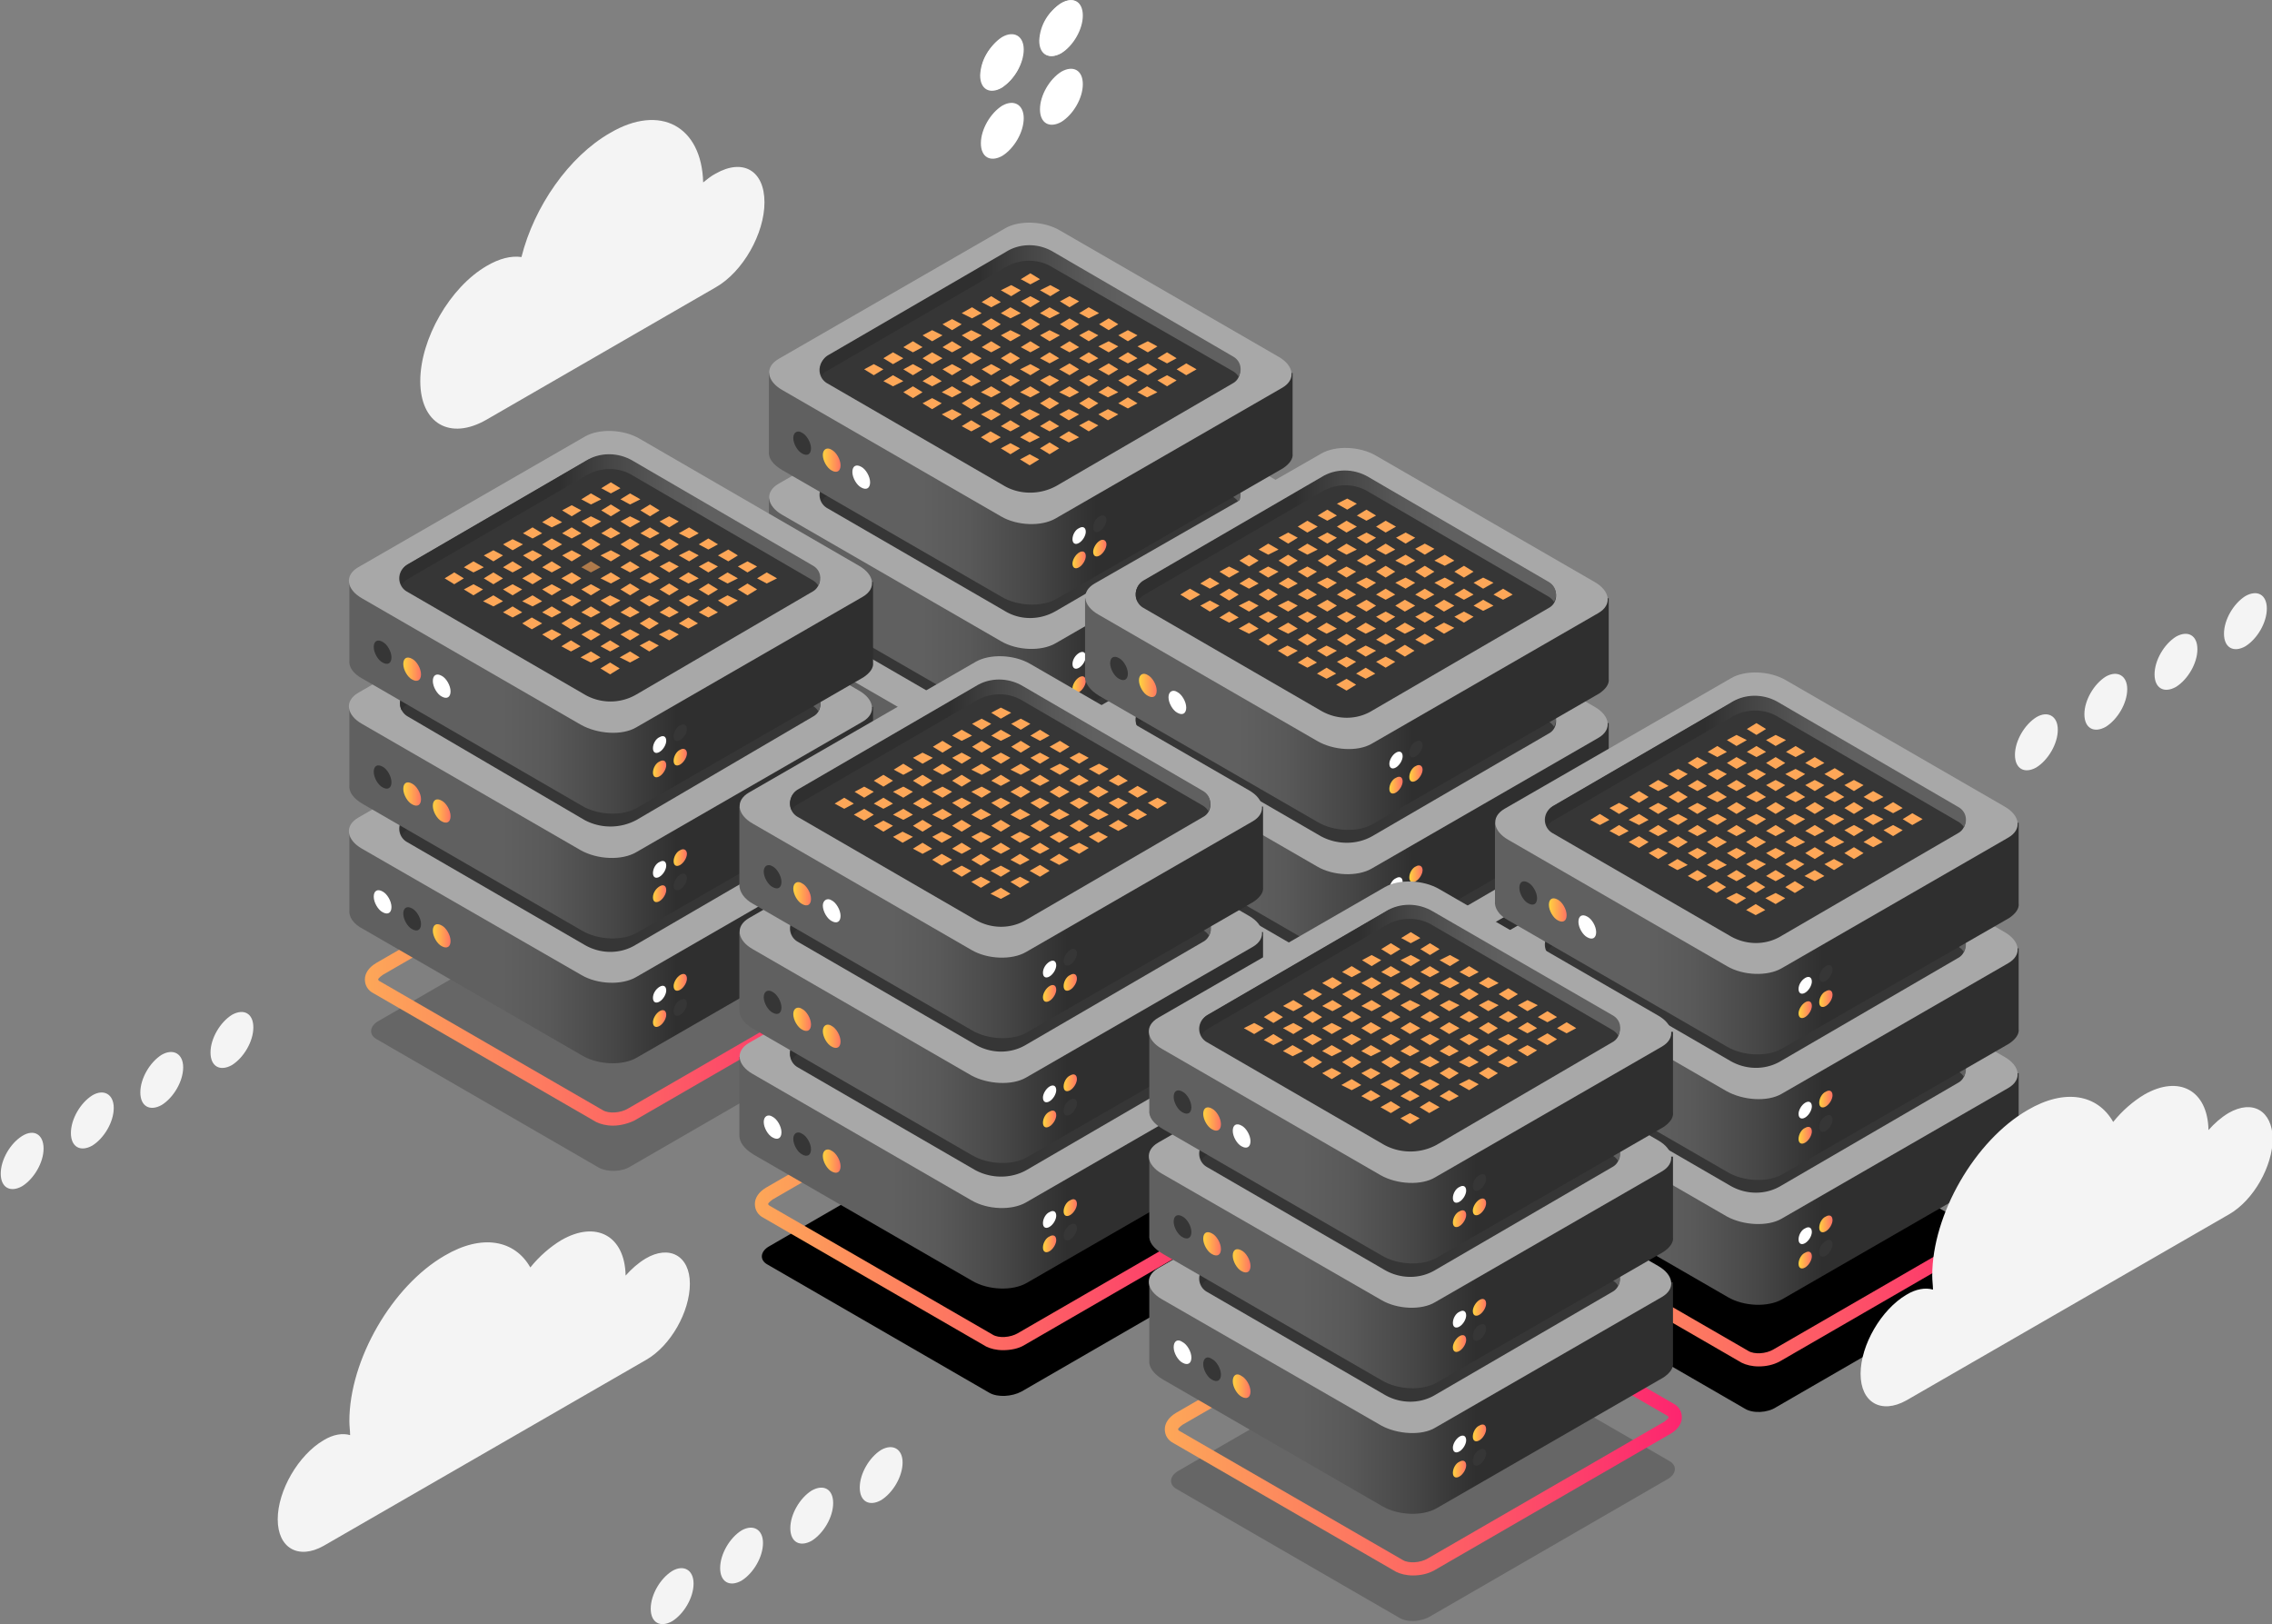 <svg xmlns="http://www.w3.org/2000/svg" xmlns:xlink="http://www.w3.org/1999/xlink" viewBox="0 0 307.6 219.9" xmlns:v="https://vecta.io/nano"><rect x="0" y="0" width="307.6" height="219.9" fill="#808080" stroke="none"/><style><![CDATA[.BK{opacity:.4}.BL{opacity:.1}.BM{opacity:.6}.BN{fill:#363636}.BO{fill:#fff}.BP{fill:#a8a8a8}.BQ{fill:#fda758}.BR{opacity:.2}.BS{opacity:.5}.BT{opacity:.7}.BU{fill:#f4f4f4}]]></style><path d="M138.5 6.8c-.1 2.1-1.2 3.9-2.9 5.1-1.6.9-2.9.2-2.9-1.7.1-2.1 1.2-3.9 2.9-5 1.6-1.1 2.9-.3 2.9 1.6zm8-4.7c-.1 2.1-1.2 3.9-2.9 5.1-1.6.9-2.9.2-2.9-1.7.1-2.1 1.2-3.9 2.9-5 1.7-1 2.9-.3 2.9 1.6z" class="BO"/><use xlink:href="#Ay" class="BR"/><linearGradient id="A" gradientUnits="userSpaceOnUse" x1="106.153" y1="103.503" x2="176.153" y2="103.503"><stop offset="0" stop-color="#fda758"/><stop offset="1" stop-color="#fd256f"/></linearGradient><path d="M139.8 124.1c-.9 0-1.7-.2-2.3-.5l-30.1-17.4c-.8-.4-1.2-1.1-1.2-1.9s.5-1.6 1.5-2.2l32-18.5c1.5-.9 3.8-1 5.2-.2l30.1 17.4c.8.4 1.2 1.1 1.2 1.9s-.5 1.6-1.5 2.2l-32 18.5c-.8.5-1.9.7-2.9.7zm-1.4-2.1c.8.5 2.4.4 3.4-.2l32-18.5c.4-.3.6-.5.6-.6s-.1-.2-.3-.3L143.9 85c-.8-.5-2.4-.4-3.4.2l-32 18.5c-.4.3-.6.5-.6.6s.1.2.3.3l30.2 17.4z" fill="url(#A)"/><linearGradient id="B" gradientUnits="userSpaceOnUse" x1="104.089" y1="97.282" x2="174.85" y2="97.282"><stop offset=".292" stop-color="#606060"/><stop offset=".382" stop-color="#595959"/><stop offset=".51" stop-color="#464646"/><stop offset=".627" stop-color="#2f2f2f"/></linearGradient><path d="M104.1 95h0V84.4h23.8l8.2-4.7c1.9-1.1 5.2-1 7.4.3l7.7 4.4H175v10.9c.1.7-.4 1.4-1.3 2L143 115c-1.9 1.1-5.2 1-7.4-.3L106 97.6c-1.4-.8-2-1.7-1.9-2.6z" fill="url(#B)"/><path d="M142.9 104.1l30.7-17.7c1.9-1.1 1.6-3-.5-4.2L143.4 65c-2.2-1.3-5.5-1.4-7.4-.3l-30.7 17.7c-1.9 1.1-1.6 3 .5 4.2l29.6 17.1c2.3 1.3 5.6 1.5 7.5.4z" class="BP"/><linearGradient id="C" gradientUnits="userSpaceOnUse" x1="115.387" y1="98.488" x2="117.867" y2="98.488"><stop offset="0" stop-color="#ffd33f"/><stop offset="1" stop-color="#ff7364"/></linearGradient><use xlink:href="#Az" fill="url(#C)"/><use xlink:href="#BA" class="BN"/><use xlink:href="#BA" x="-4" y="-2.3" class="BO"/><path d="M136 99.6l-24-13.9a2.07 2.07 0 0 1 0-3.6l24.1-14c2-1.2 4.4-1.2 6.4 0l24.4 14.2c1.3.8 1.3 2.7 0 3.4L143 99.6c-2.2 1.3-4.9 1.3-7 0z" class="BN"/><linearGradient id="D" gradientUnits="userSpaceOnUse" x1="169.486" y1="76.027" x2="110.577" y2="76.027"><stop offset=".292" stop-color="#606060"/><stop offset=".382" stop-color="#595959"/><stop offset=".51" stop-color="#464646"/><stop offset=".627" stop-color="#2f2f2f"/></linearGradient><path d="M112 84l24.1-14c2-1.2 4.5-1.2 6.4 0L167 84.2c.3.2.5.4.7.7.5-.9.3-2.1-.7-2.7L142.6 68c-2-1.2-4.5-1.2-6.4 0L112 82c-1 .6-1.3 1.9-.8 2.8.2-.3.5-.6.8-.8z" fill="url(#D)"/><g class="BQ"><path d="M139.5 75.6l-2.8-1.6 2.8-1.6 2.8 1.6z" class="BM"/><use xlink:href="#BB" class="BM"/><use xlink:href="#BB" x="5.7" y="3.3"/><use xlink:href="#BB" x="11.4" y="6.6" class="BK"/><use xlink:href="#BC" class="BL"/><use xlink:href="#BB" x="-5.7" y="3.3" class="BK"/><use xlink:href="#BB" y="6.6" class="BM"/><use xlink:href="#BB" x="5.7" y="9.9" class="BL"/><use xlink:href="#BC" x="-5.7" y="3.3"/><use xlink:href="#BB" x="-11.4" y="6.6"/><use xlink:href="#BB" x="-5.7" y="9.9" class="BL"/><use xlink:href="#BD"/><use xlink:href="#BB" x="-22.8" y="6.6"/><use xlink:href="#BB" x="-17.1" y="9.9" class="BK"/><use xlink:href="#BE"/><use xlink:href="#BD" x="-5.7" y="3.3" class="BM"/></g><use xlink:href="#BF" class="BO"/><linearGradient id="E" gradientUnits="userSpaceOnUse" x1="147.977" y1="104.75" x2="149.756" y2="104.75"><stop offset="0" stop-color="#ffd33f"/><stop offset="1" stop-color="#ff7364"/></linearGradient><use xlink:href="#BG" fill="url(#E)"/><linearGradient id="F" gradientUnits="userSpaceOnUse" x1="148.019" y1="104.762" x2="149.797" y2="104.762"><stop offset="0" stop-color="#ffd33f"/><stop offset="1" stop-color="#ff7364"/></linearGradient><use xlink:href="#BG" x="-2.8" y="4.9" fill="url(#F)"/><use xlink:href="#BG" y="3.3" class="BN"/><linearGradient id="G" gradientUnits="userSpaceOnUse" x1="104.089" y1="80.353" x2="174.85" y2="80.353"><stop offset=".292" stop-color="#606060"/><stop offset=".382" stop-color="#595959"/><stop offset=".51" stop-color="#464646"/><stop offset=".627" stop-color="#2f2f2f"/></linearGradient><path d="M104.1 78h0V67.5h23.8l8.2-4.7c1.9-1.1 5.2-1 7.4.3l7.7 4.4H175v10.9c.1.7-.4 1.4-1.3 2L142.9 98c-1.9 1.1-5.2 1-7.4-.3l-29.6-17.1c-1.3-.7-1.9-1.7-1.8-2.6z" fill="url(#G)"/><use xlink:href="#BH" class="BP"/><linearGradient id="H" gradientUnits="userSpaceOnUse" x1="115.387" y1="81.559" x2="117.867" y2="81.559"><stop offset="0" stop-color="#ffd33f"/><stop offset="1" stop-color="#ff7364"/></linearGradient><path d="M115.4 80.8c0 .8.6 1.8 1.2 2.1.7.4 1.2.1 1.2-.7s-.6-1.8-1.2-2.1c-.7-.4-1.2 0-1.2.7z" fill="url(#H)"/><linearGradient id="I" gradientUnits="userSpaceOnUse" x1="111.398" y1="96.256" x2="113.878" y2="96.256"><stop offset="0" stop-color="#ffd33f"/><stop offset="1" stop-color="#ff7364"/></linearGradient><use xlink:href="#BA" y="-17" fill="url(#I)"/><g class="BN"><use xlink:href="#BA" x="-4" y="-19.3"/><path d="M136 82.7l-24-13.9a2.07 2.07 0 0 1 0-3.6l24.1-14c2-1.2 4.4-1.2 6.4 0l24.4 14.2c1.3.8 1.3 2.7 0 3.4L143 82.7c-2.2 1.3-4.9 1.3-7 0z"/></g><linearGradient id="J" gradientUnits="userSpaceOnUse" x1="169.486" y1="59.098" x2="110.577" y2="59.098"><stop offset=".292" stop-color="#606060"/><stop offset=".382" stop-color="#595959"/><stop offset=".51" stop-color="#464646"/><stop offset=".627" stop-color="#2f2f2f"/></linearGradient><path d="M112 67.1l24.1-14c2-1.2 4.5-1.2 6.4 0L167 67.3c.3.2.5.4.7.7.5-.9.3-2.1-.7-2.7l-24.4-14.2c-2-1.2-4.5-1.2-6.4 0l-24.1 14c-1 .6-1.3 1.9-.8 2.8.1-.4.4-.6.7-.8z" fill="url(#J)"/><g class="BQ"><path d="M139.5 58.7l-2.8-1.6 2.8-1.7 2.8 1.7z" class="BM"/><use xlink:href="#BB" y="-16.9" class="BM"/><use xlink:href="#BI"/><use xlink:href="#BI" x="5.7" y="3.3" class="BK"/><use xlink:href="#BB" x="-11.4" y="-16.9" class="BL"/><use xlink:href="#BB" x="-5.7" y="-13.6" class="BK"/><use xlink:href="#BI" x="-5.7" y="3.3" class="BM"/><use xlink:href="#BI" y="6.6" class="BL"/><use xlink:href="#BB" x="-17.1" y="-13.6"/><use xlink:href="#BB" x="-11.4" y="-10.3"/><use xlink:href="#BI" x="-11.4" y="6.6" class="BL"/><use xlink:href="#BD" y="-16.9"/><use xlink:href="#BB" x="-22.8" y="-10.3"/><use xlink:href="#BI" x="-22.8" y="6.6" class="BK"/><use xlink:href="#BD" x="-11.4" y="-16.9"/><use xlink:href="#BD" x="-5.7" y="-13.6" class="BM"/></g><use xlink:href="#BJ" class="BO"/><linearGradient id="K" gradientUnits="userSpaceOnUse" x1="147.977" y1="87.821" x2="149.756" y2="87.821"><stop offset="0" stop-color="#ffd33f"/><stop offset="1" stop-color="#ff7364"/></linearGradient><use xlink:href="#BK" fill="url(#K)"/><linearGradient id="L" gradientUnits="userSpaceOnUse" x1="145.219" y1="106.333" x2="146.997" y2="106.333"><stop offset="0" stop-color="#ffd33f"/><stop offset="1" stop-color="#ff7364"/></linearGradient><use xlink:href="#BF" y="-13.6" fill="url(#L)"/><use xlink:href="#BL" class="BN"/><linearGradient id="M" gradientUnits="userSpaceOnUse" x1="104.089" y1="63.424" x2="174.85" y2="63.424"><stop offset=".292" stop-color="#606060"/><stop offset=".382" stop-color="#595959"/><stop offset=".51" stop-color="#464646"/><stop offset=".627" stop-color="#2f2f2f"/></linearGradient><path d="M104.1 61.1h0V50.5h23.8l8.2-4.7c1.9-1.1 5.2-1 7.4.3l7.7 4.4H175v10.9c.1.7-.4 1.4-1.3 2L143 81.1c-1.9 1.1-5.2 1-7.4-.3L106 63.7c-1.4-.8-2-1.7-1.9-2.6z" fill="url(#M)"/><use xlink:href="#BH" y="-16.9" class="BP"/><use xlink:href="#Az" y="-33.9" class="BO"/><linearGradient id="N" gradientUnits="userSpaceOnUse" x1="111.398" y1="96.227" x2="113.878" y2="96.227"><stop offset="0" stop-color="#ffd33f"/><stop offset="1" stop-color="#ff7364"/></linearGradient><use xlink:href="#BA" y="-33.9" fill="url(#N)"/><g class="BN"><use xlink:href="#BA" x="-4" y="-36.2"/><path d="M136 65.8l-24-13.9a2.07 2.07 0 0 1 0-3.6l24.1-14c2-1.2 4.4-1.2 6.4 0l24.4 14.2c1.3.8 1.3 2.7 0 3.4L143 65.8c-2.2 1.2-4.9 1.2-7 0z"/></g><linearGradient id="O" gradientUnits="userSpaceOnUse" x1="169.486" y1="42.169" x2="110.577" y2="42.169"><stop offset=".292" stop-color="#606060"/><stop offset=".382" stop-color="#595959"/><stop offset=".51" stop-color="#464646"/><stop offset=".627" stop-color="#2f2f2f"/></linearGradient><path d="M112 50.2l24.1-14c2-1.2 4.5-1.2 6.4 0L167 50.3c.3.2.5.4.7.7.5-.9.3-2.1-.7-2.7l-24.4-14.2c-2-1.2-4.5-1.2-6.4 0l-24.1 14c-1 .6-1.3 1.9-.8 2.8a1.21 1.21 0 0 1 .7-.7z" fill="url(#O)"/><g class="BQ"><use xlink:href="#BM"/><use xlink:href="#BN" class="BL"/><use xlink:href="#BO" class="BK"/><use xlink:href="#BP"/><use xlink:href="#BQ" class="BK"/><use xlink:href="#BO" x="7.9" y="4.6"/><use xlink:href="#BN" x="13.2" y="7.6"/><use xlink:href="#BM" x="18.5" y="10.7"/><use xlink:href="#BR" class="BL"/><use xlink:href="#BN" x="-5.3"/><use xlink:href="#BO" x="-5.3"/><use xlink:href="#BP" x="-5.3"/><use xlink:href="#BQ" x="-5.3"/><use xlink:href="#BO" x="2.6" y="4.6"/><use xlink:href="#BN" x="7.9" y="7.6"/><use xlink:href="#BM" x="13.2" y="10.7"/><path d="M155.4 50.8L154 50l1.4-.8 1.3.8z"/><use xlink:href="#BO" x="13.2" y="10.7"/><use xlink:href="#BM" x="-5.3" y="3.1"/><use xlink:href="#BP" x="-10.6"/><use xlink:href="#BQ" x="-10.6"/><use xlink:href="#BS" class="BL"/><use xlink:href="#BM" x="5.3" y="9.2" class="BK"/><use xlink:href="#BM" x="7.9" y="10.7" class="BK"/><use xlink:href="#BT"/><use xlink:href="#BO" x="7.9" y="10.7"/><use xlink:href="#BP" x="7.9" y="10.7"/><use xlink:href="#BU" class="BK"/><use xlink:href="#BQ" x="-15.9" class="BK"/><use xlink:href="#BS" x="-5.3" class="BL"/><use xlink:href="#BM" y="9.2"/><use xlink:href="#BM" x="2.6" y="10.7"/><use xlink:href="#BT" x="-5.3"/><use xlink:href="#BO" x="2.6" y="10.7" class="BK"/><use xlink:href="#BP" x="2.6" y="10.7"/><use xlink:href="#BM" x="13.2" y="16.8"/><use xlink:href="#BO" x="-15.9" y="3.1"/><use xlink:href="#BS" x="-10.6"/><use xlink:href="#BM" x="-5.3" y="9.2"/><use xlink:href="#BQ" x="-13.3" y="4.6" class="BM"/><use xlink:href="#BN" x="-2.7" y="10.7"/><use xlink:href="#BO" x="-2.7" y="10.7"/><use xlink:href="#BU" x="13.2" y="10.7"/><use xlink:href="#BQ" x="-2.7" y="10.7"/><use xlink:href="#BS" x="7.9" y="10.7" class="BR"/><use xlink:href="#BS" x="-15.9"/><use xlink:href="#BM" x="-10.6" y="9.2"/><use xlink:href="#BR" x="-29.1" y="-1.5" class="BK"/><use xlink:href="#BO" x="-10.6" y="9.2"/><use xlink:href="#BO" x="-8" y="10.7" class="BL"/><use xlink:href="#BU" x="7.9" y="10.7"/><use xlink:href="#BQ" x="-8" y="10.7"/><use xlink:href="#BS" x="2.6" y="10.7"/><use xlink:href="#BO" x="2.6" y="16.8"/><use xlink:href="#BM" x="-15.9" y="9.2"/><use xlink:href="#BR" x="-34.4" y="-1.5"/><use xlink:href="#BO" x="-15.9" y="9.2" class="BK"/><use xlink:href="#BM" x="-8" y="13.8"/><use xlink:href="#BU" x="2.6" y="10.7"/><use xlink:href="#BQ" x="-13.3" y="10.7" class="BL"/><use xlink:href="#BS" x="-2.7" y="10.7" class="BK"/><use xlink:href="#BM" x="2.6" y="19.9"/><use xlink:href="#BP" x="-2.7" y="16.8" class="BL"/><use xlink:href="#BR" x="-39.7" y="-1.5"/><use xlink:href="#BO" x="-21.2" y="9.2" class="BK"/><use xlink:href="#BM" x="-13.3" y="13.8"/><use xlink:href="#BU" x="-2.7" y="10.7" class="BS"/><use xlink:href="#BQ" x="-18.6" y="10.7"/><use xlink:href="#BN" x="-8" y="16.8"/><use xlink:href="#BM" x="-2.7" y="19.9"/><use xlink:href="#BP" x="-8" y="16.8" class="BK"/><use xlink:href="#BQ" x="-8" y="16.8"/><path d="M118.3 50.8L117 50l1.3-.7 1.3.7z"/><use xlink:href="#BP" x="-26.5" y="9.2" class="BL"/><use xlink:href="#BQ" x="-26.5" y="9.2"/><use xlink:href="#BO" x="-18.6" y="13.8" class="BT"/><use xlink:href="#BN" x="-13.3" y="16.8"/><use xlink:href="#BM" x="-8" y="19.9"/><use xlink:href="#BR" x="-26.5" y="9.2" class="BK"/><use xlink:href="#BO" x="-8" y="19.9" class="BL"/><use xlink:href="#BO" x="-5.4" y="21.4"/></g><use xlink:href="#BG" x="-2.8" y="-32.3" class="BO"/><use xlink:href="#BL" y="-20.3" class="BN"/><linearGradient id="P" gradientUnits="userSpaceOnUse" x1="145.219" y1="106.304" x2="146.997" y2="106.304"><stop offset="0" stop-color="#ffd33f"/><stop offset="1" stop-color="#ff7364"/></linearGradient><use xlink:href="#BF" y="-30.5" fill="url(#P)"/><linearGradient id="Q" gradientUnits="userSpaceOnUse" x1="147.977" y1="87.822" x2="149.756" y2="87.822"><stop offset="0" stop-color="#ffd33f"/><stop offset="1" stop-color="#ff7364"/></linearGradient><use xlink:href="#BK" y="-13.6" fill="url(#Q)"/><use xlink:href="#BV" class="BR"/><linearGradient id="R" gradientUnits="userSpaceOnUse" x1="148.996" y1="133.963" x2="218.996" y2="133.963"><stop offset="0" stop-color="#fda758"/><stop offset="1" stop-color="#fd256f"/></linearGradient><path d="M182.7 154.6c-.9 0-1.7-.2-2.3-.5l-30.1-17.4c-.8-.4-1.2-1.1-1.2-1.9s.5-1.6 1.5-2.2l32-18.5c1.5-.9 3.8-1 5.2-.2l30.1 17.4c.8.4 1.2 1.1 1.2 1.9s-.5 1.6-1.5 2.2l-32 18.5c-.9.4-1.9.7-2.9.7zm-1.5-2.1c.8.5 2.4.4 3.4-.2l32-18.5c.4-.3.6-.5.6-.6s-.1-.2-.3-.3l-30.1-17.4c-.8-.5-2.4-.4-3.4.2l-32 18.5c-.4.3-.6.5-.6.6s.1.2.3.3l30.1 17.4z" fill="url(#R)"/><linearGradient id="S" gradientUnits="userSpaceOnUse" x1="146.932" y1="127.742" x2="217.693" y2="127.742"><stop offset=".292" stop-color="#606060"/><stop offset=".382" stop-color="#595959"/><stop offset=".51" stop-color="#464646"/><stop offset=".627" stop-color="#2f2f2f"/></linearGradient><path d="M146.9 125.4h0v-10.6h23.8l8.2-4.7c1.9-1.1 5.2-1 7.4.3l7.7 4.4h23.8v10.9c.1.7-.4 1.4-1.3 2l-30.7 17.7c-1.9 1.1-5.2 1-7.4-.3L148.7 128c-1.2-.8-1.8-1.7-1.8-2.6z" fill="url(#S)"/><use xlink:href="#BH" x="42.8" y="47.4" class="BP"/><linearGradient id="T" gradientUnits="userSpaceOnUse" x1="111.43" y1="96.248" x2="113.91" y2="96.248"><stop offset="0" stop-color="#ffd33f"/><stop offset="1" stop-color="#ff7364"/></linearGradient><use xlink:href="#BA" x="46.8" y="32.7" fill="url(#T)"/><use xlink:href="#BA" x="42.8" y="30.4" class="BN"/><use xlink:href="#Az" x="34.9" y="25.8" class="BO"/><use xlink:href="#BW" class="BN"/><linearGradient id="U" gradientUnits="userSpaceOnUse" x1="212.328" y1="106.487" x2="153.419" y2="106.487"><stop offset=".292" stop-color="#606060"/><stop offset=".382" stop-color="#595959"/><stop offset=".51" stop-color="#464646"/><stop offset=".627" stop-color="#2f2f2f"/></linearGradient><use xlink:href="#BX" fill="url(#U)"/><g class="BQ"><use xlink:href="#BE" x="48.6" y="14" class="BM"/><use xlink:href="#BD" x="42.9" y="17.3" class="BM"/><use xlink:href="#BD" x="48.6" y="20.6"/><use xlink:href="#BD" x="54.3" y="23.9" class="BK"/><use xlink:href="#BE" x="42.9" y="17.3" class="BL"/><use xlink:href="#BD" x="37.2" y="20.6" class="BK"/><use xlink:href="#BD" x="42.9" y="23.9" class="BM"/><use xlink:href="#BY" class="BL"/><use xlink:href="#BE" x="37.2" y="20.6"/><use xlink:href="#BD" x="31.5" y="23.9"/><use xlink:href="#BY" x="-11.4" class="BL"/><use xlink:href="#BI" x="37.1" y="57.3"/><use xlink:href="#BE" x="31.5" y="23.9"/><use xlink:href="#BY" x="-22.8" class="BK"/><use xlink:href="#BI" x="25.7" y="57.3"/><use xlink:href="#BI" x="31.4" y="60.6" class="BM"/></g><use xlink:href="#BG" x="40.1" y="32" class="BO"/><linearGradient id="V" gradientUnits="userSpaceOnUse" x1="148.02" y1="87.81" x2="149.799" y2="87.81"><stop offset="0" stop-color="#ffd33f"/><stop offset="1" stop-color="#ff7364"/></linearGradient><use xlink:href="#BK" x="42.8" y="47.4" fill="url(#V)"/><linearGradient id="W" gradientUnits="userSpaceOnUse" x1="145.161" y1="106.322" x2="146.94" y2="106.322"><stop offset="0" stop-color="#ffd33f"/><stop offset="1" stop-color="#ff7364"/></linearGradient><use xlink:href="#BF" x="42.9" y="33.8" fill="url(#W)"/><use xlink:href="#BG" x="42.8" y="33.8" class="BN"/><linearGradient id="X" gradientUnits="userSpaceOnUse" x1="146.932" y1="110.813" x2="217.693" y2="110.813"><stop offset=".292" stop-color="#606060"/><stop offset=".382" stop-color="#595959"/><stop offset=".51" stop-color="#464646"/><stop offset=".627" stop-color="#2f2f2f"/></linearGradient><path d="M146.9 108.5h0V97.9h23.8l8.2-4.7c1.9-1.1 5.2-1 7.4.3l7.7 4.4h23.8v10.9c.1.7-.4 1.4-1.3 2l-30.7 17.7c-1.9 1.1-5.2 1-7.4-.3L148.7 111c-1.2-.7-1.8-1.6-1.8-2.5z" fill="url(#X)"/><path d="M185.7 117.6l30.7-17.7c1.9-1.1 1.6-3-.5-4.2l-29.6-17.1c-2.2-1.3-5.5-1.4-7.4-.3L148.2 96c-1.9 1.1-1.6 3 .5 4.2l29.6 17.1c2.2 1.3 5.5 1.4 7.4.3z" class="BP"/><linearGradient id="Y" gradientUnits="userSpaceOnUse" x1="111.43" y1="96.219" x2="113.91" y2="96.219"><stop offset="0" stop-color="#ffd33f"/><stop offset="1" stop-color="#ff7364"/></linearGradient><use xlink:href="#BA" x="46.8" y="15.8" fill="url(#Y)"/><linearGradient id="Z" gradientUnits="userSpaceOnUse" x1="111.44" y1="96.216" x2="113.921" y2="96.216"><stop offset="0" stop-color="#ffd33f"/><stop offset="1" stop-color="#ff7364"/></linearGradient><use xlink:href="#BA" x="42.8" y="13.5" fill="url(#Z)"/><g class="BN"><use xlink:href="#Az" x="34.9" y="8.9"/><path d="M178.8 113.2l-24-13.9a2.07 2.07 0 0 1 0-3.6l24.1-14c2-1.2 4.4-1.2 6.4 0l24.4 14.2c1.3.8 1.3 2.7 0 3.4l-23.9 13.9c-2.1 1.2-4.8 1.2-7 0z"/></g><linearGradient id="a" gradientUnits="userSpaceOnUse" x1="212.328" y1="89.558" x2="153.419" y2="89.558"><stop offset=".292" stop-color="#606060"/><stop offset=".382" stop-color="#595959"/><stop offset=".51" stop-color="#464646"/><stop offset=".627" stop-color="#2f2f2f"/></linearGradient><use xlink:href="#BZ" fill="url(#a)"/><g class="BQ"><use xlink:href="#BD" x="37.2" y="-2.9" class="BM"/><use xlink:href="#BD" x="42.9" y="0.4" class="BM"/><path d="M193.7 95.7l-2.8-1.6 2.8-1.6 2.9 1.6z"/><use xlink:href="#BE" x="65.7" y="6.9" class="BK"/><use xlink:href="#BD" x="31.5" y="0.4" class="BL"/><use xlink:href="#BD" x="37.2" y="3.7" class="BK"/><path d="M188 99l-2.8-1.6 2.8-1.6 2.9 1.6z" class="BM"/><path d="M193.7 102.3l-2.8-1.6 2.8-1.7 2.8 1.7z" class="BL"/><use xlink:href="#BD" x="25.8" y="3.7"/><use xlink:href="#BD" x="31.5" y="7"/><path d="M182.3 102.3l-2.8-1.6 2.8-1.6 2.8 1.6z" class="BL"/><use xlink:href="#BB" x="42.8" y="26.7"/><use xlink:href="#BD" x="20.1" y="7"/><use xlink:href="#BY" x="-22.8" y="-16.9" class="BK"/><use xlink:href="#BC" x="42.8" y="26.7"/><use xlink:href="#BB" x="37.1" y="30" class="BM"/></g><use xlink:href="#BG" x="40.1" y="15.1" class="BO"/><linearGradient id="b" gradientUnits="userSpaceOnUse" x1="148.02" y1="91.181" x2="149.799" y2="91.181"><stop offset="0" stop-color="#ffd33f"/><stop offset="1" stop-color="#ff7364"/></linearGradient><use xlink:href="#BL" x="42.8" y="27.1" fill="url(#b)"/><linearGradient id="c" gradientUnits="userSpaceOnUse" x1="147.961" y1="104.793" x2="149.74" y2="104.793"><stop offset="0" stop-color="#ffd33f"/><stop offset="1" stop-color="#ff7364"/></linearGradient><use xlink:href="#BG" x="40.1" y="18.4" fill="url(#c)"/><use xlink:href="#BK" x="42.8" y="33.8" class="BN"/><linearGradient id="d" gradientUnits="userSpaceOnUse" x1="146.932" y1="93.884" x2="217.693" y2="93.884"><stop offset=".292" stop-color="#606060"/><stop offset=".382" stop-color="#595959"/><stop offset=".51" stop-color="#464646"/><stop offset=".627" stop-color="#2f2f2f"/></linearGradient><path d="M146.9 91.6h0V81h23.8l8.2-4.7c1.9-1.1 5.2-1 7.4.3L194 81h23.8v10.9c.1.7-.4 1.4-1.3 2l-30.7 17.7c-1.9 1.1-5.2 1-7.4-.3l-29.6-17.1c-1.3-.8-1.9-1.7-1.9-2.6z" fill="url(#d)"/><path d="M185.7 100.7L216.4 83c1.9-1.1 1.6-3-.5-4.2l-29.6-17.1c-2.2-1.3-5.5-1.4-7.4-.3L148.2 79c-1.9 1.1-1.6 3 .5 4.2l29.6 17.1c2.2 1.3 5.5 1.5 7.4.4z" class="BP"/><use xlink:href="#BA" x="46.8" y="-1.1" class="BO"/><linearGradient id="e" gradientUnits="userSpaceOnUse" x1="111.44" y1="96.187" x2="113.921" y2="96.187"><stop offset="0" stop-color="#ffd33f"/><stop offset="1" stop-color="#ff7364"/></linearGradient><use xlink:href="#BA" x="42.8" y="-3.4" fill="url(#e)"/><g class="BN"><use xlink:href="#Az" x="34.9" y="-8"/><use xlink:href="#BW" y="-33.9"/></g><linearGradient id="f" gradientUnits="userSpaceOnUse" x1="212.328" y1="89.529" x2="153.419" y2="89.529"><stop offset=".292" stop-color="#606060"/><stop offset=".382" stop-color="#595959"/><stop offset=".51" stop-color="#464646"/><stop offset=".627" stop-color="#2f2f2f"/></linearGradient><use xlink:href="#BZ" y="-16.9" fill="url(#f)"/><g class="BQ"><use xlink:href="#BN" x="40.2" y="28.9"/><use xlink:href="#BM" x="45.5" y="32" class="BL"/><use xlink:href="#BR" x="27" y="21.3" class="BK"/><use xlink:href="#BO" x="45.5" y="32"/><use xlink:href="#BO" x="48.1" y="33.5" class="BK"/><use xlink:href="#BU" x="64" y="33.5"/><use xlink:href="#BQ" x="48.1" y="33.5"/><use xlink:href="#BS" x="58.7" y="33.5"/><use xlink:href="#BM" x="64" y="42.7" class="BL"/><use xlink:href="#BM" x="40.2" y="32"/><use xlink:href="#BR" x="21.7" y="21.3"/><use xlink:href="#BO" x="40.2" y="32"/><use xlink:href="#BM" x="48.1" y="36.6"/><use xlink:href="#BU" x="58.7" y="33.5"/><use xlink:href="#BQ" x="42.8" y="33.5"/><use xlink:href="#BN" x="53.4" y="39.6"/><use xlink:href="#BM" x="58.7" y="42.7"/><use xlink:href="#BP" x="53.4" y="39.6"/><use xlink:href="#BR" x="16.4" y="21.3"/><use xlink:href="#BO" x="34.9" y="32"/><use xlink:href="#BP" x="34.9" y="32"/><use xlink:href="#BM" x="45.5" y="38.1" class="BL"/><use xlink:href="#BQ" x="37.5" y="33.5" class="BK"/><use xlink:href="#BN" x="48.1" y="39.6" class="BK"/><use xlink:href="#BM" x="53.4" y="42.7"/><use xlink:href="#BR" x="34.9" y="32"/><use xlink:href="#BO" x="53.4" y="42.7"/><use xlink:href="#BO" x="29.6" y="32" class="BK"/><use xlink:href="#BP" x="29.6" y="32" class="BK"/><use xlink:href="#BQ" x="29.6" y="32" class="BL"/><use xlink:href="#BO" x="37.5" y="36.6"/><use xlink:href="#BN" x="42.8" y="39.6"/><use xlink:href="#BM" x="48.1" y="42.7"/><use xlink:href="#BR" x="29.6" y="32" class="BK"/><use xlink:href="#BO" x="48.1" y="42.7"/><use xlink:href="#BS" x="53.4" y="39.6"/><use xlink:href="#BP" x="24.3" y="32"/><use xlink:href="#BQ" x="24.3" y="32"/><use xlink:href="#BO" x="32.2" y="36.6"/><use xlink:href="#BN" x="37.5" y="39.6" class="BM"/><use xlink:href="#BM" x="42.8" y="42.7"/><use xlink:href="#BT" x="34.9" y="32"/><use xlink:href="#BO" x="42.8" y="42.7"/><use xlink:href="#BP" x="42.8" y="42.7"/><use xlink:href="#BM" x="53.4" y="48.8" class="BR"/><use xlink:href="#BQ" x="19" y="32"/><use xlink:href="#BS" x="29.6" y="32"/><use xlink:href="#BM" x="34.9" y="41.2" class="BK"/><use xlink:href="#BM" x="37.5" y="42.7"/><use xlink:href="#BT" x="29.6" y="32" class="BL"/><use xlink:href="#BO" x="37.5" y="42.7"/><use xlink:href="#BP" x="37.5" y="42.7"/><use xlink:href="#BM" x="48.1" y="48.8"/><use xlink:href="#BQ" x="40.1" y="44.2"/><use xlink:href="#BS" x="24.3" y="32"/><use xlink:href="#BM" x="29.6" y="41.2"/><use xlink:href="#BQ" x="21.6" y="36.6" class="BK"/><path d="M174.4 82.8L173 82l1.4-.7 1.3.7z"/><use xlink:href="#BO" x="32.2" y="42.7"/><use xlink:href="#BP" x="32.2" y="42.7" class="BL"/><use xlink:href="#BQ" x="32.2" y="42.7" class="BK"/><use xlink:href="#BS" x="42.8" y="42.7"/><use xlink:href="#BO" x="42.8" y="48.8" class="BL"/><use xlink:href="#BM" x="24.3" y="41.2"/><use xlink:href="#BQ" x="16.3" y="36.6" class="BK"/><use xlink:href="#BN" x="26.9" y="42.7"/><use xlink:href="#BO" x="26.9" y="42.7" class="BS"/><use xlink:href="#BU" x="42.8" y="42.7"/><use xlink:href="#BQ" x="26.9" y="42.7"/><use xlink:href="#BS" x="37.5" y="42.7"/><use xlink:href="#BO" x="37.5" y="48.8" class="BK"/><use xlink:href="#BM" x="45.4" y="53.4"/><use xlink:href="#BR" x="0.5" y="30.5"/><use xlink:href="#BO" x="19" y="41.2" class="BL"/><use xlink:href="#BM" x="26.9" y="45.8"/><use xlink:href="#BU" x="37.5" y="42.7" class="BT"/><use xlink:href="#BQ" x="21.6" y="42.7"/><use xlink:href="#BS" x="32.2" y="42.7"/><use xlink:href="#BM" x="37.5" y="51.9" class="BK"/><use xlink:href="#BM" x="40.1" y="53.4" class="BL"/><use xlink:href="#BT" x="32.2" y="42.7"/></g><use xlink:href="#BF" x="42.9" y="-3.4" class="BO"/><use xlink:href="#BL" x="42.8" y="10.2" class="BN"/><linearGradient id="g" gradientUnits="userSpaceOnUse" x1="147.961" y1="104.764" x2="149.74" y2="104.764"><stop offset="0" stop-color="#ffd33f"/><stop offset="1" stop-color="#ff7364"/></linearGradient><use xlink:href="#BG" x="40.1" y="1.5" fill="url(#g)"/><linearGradient id="h" gradientUnits="userSpaceOnUse" x1="148.02" y1="91.182" x2="149.799" y2="91.182"><stop offset="0" stop-color="#ffd33f"/><stop offset="1" stop-color="#ff7364"/></linearGradient><use xlink:href="#BL" x="42.8" y="13.5" fill="url(#h)"/><use xlink:href="#Ay" x="98.3" y="60.9" class="BR"/><linearGradient id="i" gradientUnits="userSpaceOnUse" x1="204.436" y1="164.423" x2="274.436" y2="164.423"><stop offset="0" stop-color="#fda758"/><stop offset="1" stop-color="#fd256f"/></linearGradient><use xlink:href="#Ba" fill="url(#i)"/><linearGradient id="j" gradientUnits="userSpaceOnUse" x1="202.372" y1="158.202" x2="273.132" y2="158.202"><stop offset=".292" stop-color="#606060"/><stop offset=".382" stop-color="#595959"/><stop offset=".51" stop-color="#464646"/><stop offset=".627" stop-color="#2f2f2f"/></linearGradient><use xlink:href="#Bb" fill="url(#j)"/><path d="M241.2 165l30.7-17.7c1.9-1.1 1.6-3-.5-4.2L241.8 126c-2.2-1.3-5.5-1.4-7.4-.3l-30.7 17.7c-1.9 1.1-1.6 3 .5 4.2l29.6 17.1c2.2 1.2 5.5 1.4 7.4.3z" class="BP"/><linearGradient id="k" gradientUnits="userSpaceOnUse" x1="115.37" y1="98.508" x2="117.85" y2="98.508"><stop offset="0" stop-color="#ffd33f"/><stop offset="1" stop-color="#ff7364"/></linearGradient><use xlink:href="#Az" x="98.3" y="60.9" fill="url(#k)"/><use xlink:href="#Az" x="94.3" y="58.6" class="BN"/><use xlink:href="#Az" x="90.3" y="56.3" class="BO"/><use xlink:href="#BW" x="55.4" y="30.4" class="BN"/><linearGradient id="l" gradientUnits="userSpaceOnUse" x1="267.768" y1="136.947" x2="208.859" y2="136.947"><stop offset=".292" stop-color="#606060"/><stop offset=".382" stop-color="#595959"/><stop offset=".51" stop-color="#464646"/><stop offset=".627" stop-color="#2f2f2f"/></linearGradient><path d="M210.3 144.9l24.1-14c2-1.2 4.5-1.2 6.4 0l24.4 14.2c.3.2.5.4.7.7.5-.9.3-2.1-.7-2.7l-24.4-14.2c-2-1.2-4.5-1.2-6.4 0l-24.1 14c-1 .6-1.3 1.9-.8 2.8.2-.3.4-.6.8-.8z" fill="url(#l)"/><g class="BQ"><use xlink:href="#BI" x="86.9" y="71.3" class="BM"/><use xlink:href="#BC" x="109.7" y="60.9" class="BM"/><use xlink:href="#BB" x="104" y="64.2"/><use xlink:href="#BB" x="109.7" y="67.5" class="BK"/><use xlink:href="#BI" x="81.2" y="74.6" class="BL"/><use xlink:href="#BC" x="104" y="64.2" class="BK"/><use xlink:href="#BB" x="98.3" y="67.5" class="BM"/><use xlink:href="#BE" x="115.4" y="57.6" class="BL"/><use xlink:href="#BI" x="75.5" y="77.9"/><use xlink:href="#BC" x="98.3" y="67.5"/><use xlink:href="#BE" x="104" y="57.6" class="BL"/><use xlink:href="#BE" x="109.7" y="60.9"/><use xlink:href="#BD" x="75.5" y="54.4"/><path d="M226.3 149.7l-2.8-1.6 2.8-1.6 2.9 1.6z" class="BK"/><use xlink:href="#BE" x="98.3" y="60.9"/><use xlink:href="#BE" x="104" y="64.2" class="BM"/></g><use xlink:href="#BG" x="95.5" y="62.5" class="BO"/><linearGradient id="m" gradientUnits="userSpaceOnUse" x1="147.96" y1="104.77" x2="149.739" y2="104.77"><stop offset="0" stop-color="#ffd33f"/><stop offset="1" stop-color="#ff7364"/></linearGradient><use xlink:href="#BG" x="98.3" y="60.9" fill="url(#m)"/><linearGradient id="n" gradientUnits="userSpaceOnUse" x1="148.001" y1="104.782" x2="149.78" y2="104.782"><stop offset="0" stop-color="#ffd33f"/><stop offset="1" stop-color="#ff7364"/></linearGradient><use xlink:href="#BG" x="95.5" y="65.8" fill="url(#n)"/><use xlink:href="#BJ" x="101.1" y="79.6" class="BN"/><linearGradient id="o" gradientUnits="userSpaceOnUse" x1="202.372" y1="141.273" x2="273.132" y2="141.273"><stop offset=".292" stop-color="#606060"/><stop offset=".382" stop-color="#595959"/><stop offset=".51" stop-color="#464646"/><stop offset=".627" stop-color="#2f2f2f"/></linearGradient><path d="M202.4 139h0v-10.6h23.8l8.2-4.7c1.9-1.1 5.2-1 7.4.3l7.7 4.4h23.8v10.9c.1.7-.4 1.4-1.3 2L241.3 159c-1.9 1.1-5.2 1-7.4-.3l-29.6-17.1c-1.4-.8-2-1.8-1.9-2.6z" fill="url(#o)"/><path d="M241.2 148.1l30.7-17.7c1.9-1.1 1.6-3-.5-4.2L241.7 109c-2.2-1.3-5.5-1.4-7.4-.3l-30.7 17.7c-1.9 1.1-1.6 3 .5 4.2l29.6 17.1c2.3 1.3 5.6 1.5 7.5.4z" class="BP"/><linearGradient id="p" gradientUnits="userSpaceOnUse" x1="115.37" y1="98.48" x2="117.85" y2="98.48"><stop offset="0" stop-color="#ffd33f"/><stop offset="1" stop-color="#ff7364"/></linearGradient><use xlink:href="#Az" x="98.3" y="44" fill="url(#p)"/><linearGradient id="q" gradientUnits="userSpaceOnUse" x1="209.68" y1="140.176" x2="212.16" y2="140.176"><stop offset="0" stop-color="#ffd33f"/><stop offset="1" stop-color="#ff7364"/></linearGradient><use xlink:href="#Bc" fill="url(#q)"/><g class="BN"><use xlink:href="#Bc" x="-4" y="-2.3"/><use xlink:href="#BW" x="55.4" y="13.5"/></g><linearGradient id="r" gradientUnits="userSpaceOnUse" x1="267.768" y1="120.018" x2="208.859" y2="120.018"><stop offset=".292" stop-color="#606060"/><stop offset=".382" stop-color="#595959"/><stop offset=".51" stop-color="#464646"/><stop offset=".627" stop-color="#2f2f2f"/></linearGradient><path d="M210.3 128l24.1-14c2-1.2 4.5-1.2 6.4 0l24.4 14.2c.3.2.5.4.7.7.5-.9.3-2.1-.7-2.7L240.8 112c-2-1.2-4.5-1.2-6.4 0l-24.1 14c-1 .6-1.3 1.9-.8 2.8.2-.3.4-.6.8-.8z" fill="url(#r)"/><g class="BQ"><use xlink:href="#BB" x="92.6" y="40.7" class="BM"/><use xlink:href="#BB" x="98.3" y="44" class="BM"/><use xlink:href="#BB" x="104" y="47.3"/><use xlink:href="#BI" x="104" y="64.2" class="BK"/><use xlink:href="#BB" x="86.9" y="44" class="BL"/><use xlink:href="#BB" x="92.6" y="47.3" class="BK"/><use xlink:href="#BB" x="98.3" y="50.6" class="BM"/><use xlink:href="#BD" x="104" y="40.7" class="BL"/><use xlink:href="#BB" x="81.2" y="47.3"/><use xlink:href="#BB" x="86.9" y="50.6"/><use xlink:href="#BE" x="104" y="40.7" class="BL"/><use xlink:href="#BD" x="98.3" y="44"/><use xlink:href="#BE" x="86.9" y="37.4"/><use xlink:href="#BE" x="92.6" y="40.7" class="BK"/><use xlink:href="#BE" x="98.3" y="44"/><use xlink:href="#BD" x="92.6" y="47.3" class="BM"/></g><use xlink:href="#BF" x="98.3" y="44" class="BO"/><linearGradient id="s" gradientUnits="userSpaceOnUse" x1="147.96" y1="104.741" x2="149.739" y2="104.741"><stop offset="0" stop-color="#ffd33f"/><stop offset="1" stop-color="#ff7364"/></linearGradient><use xlink:href="#BG" x="98.3" y="44" fill="url(#s)"/><linearGradient id="t" gradientUnits="userSpaceOnUse" x1="148.001" y1="104.753" x2="149.78" y2="104.753"><stop offset="0" stop-color="#ffd33f"/><stop offset="1" stop-color="#ff7364"/></linearGradient><use xlink:href="#BG" x="95.5" y="48.9" fill="url(#t)"/><use xlink:href="#BG" x="98.3" y="47.3" class="BN"/><linearGradient id="u" gradientUnits="userSpaceOnUse" x1="202.372" y1="124.344" x2="273.132" y2="124.344"><stop offset=".292" stop-color="#606060"/><stop offset=".382" stop-color="#595959"/><stop offset=".51" stop-color="#464646"/><stop offset=".627" stop-color="#2f2f2f"/></linearGradient><path d="M202.4 122h0v-10.6h23.8l8.2-4.7c1.9-1.1 5.2-1 7.4.3l7.7 4.4h23.8v10.9c.1.7-.4 1.4-1.3 2L241.2 142c-1.9 1.1-5.2 1-7.4-.3l-29.6-17.1c-1.3-.7-1.9-1.7-1.8-2.6z" fill="url(#u)"/><use xlink:href="#BH" x="98.3" y="44" class="BP"/><use xlink:href="#Az" x="98.3" y="27" class="BO"/><linearGradient id="v" gradientUnits="userSpaceOnUse" x1="115.38" y1="98.547" x2="117.86" y2="98.547"><stop offset="0" stop-color="#ffd33f"/><stop offset="1" stop-color="#ff7364"/></linearGradient><use xlink:href="#Az" x="94.3" y="24.7" fill="url(#v)"/><g class="BN"><use xlink:href="#Az" x="90.3" y="22.4"/><use xlink:href="#BW" x="55.4" y="-3.4"/></g><linearGradient id="w" gradientUnits="userSpaceOnUse" x1="267.768" y1="103.089" x2="208.859" y2="103.089"><stop offset=".292" stop-color="#606060"/><stop offset=".382" stop-color="#595959"/><stop offset=".51" stop-color="#464646"/><stop offset=".627" stop-color="#2f2f2f"/></linearGradient><path d="M210.3 111.1l24.1-14c2-1.2 4.5-1.2 6.4 0l24.4 14.2c.3.2.5.4.7.7.5-.9.3-2.1-.7-2.7l-24.4-14.2c-2-1.2-4.5-1.2-6.4 0l-24.1 14c-1 .6-1.3 1.9-.8 2.8a1.56 1.56 0 0 1 .8-.8z" fill="url(#w)"/><g class="BQ"><use xlink:href="#BQ" x="87.7" y="54.8"/><use xlink:href="#BS" x="98.3" y="54.8" class="BL"/><use xlink:href="#BM" x="103.6" y="64" class="BK"/><use xlink:href="#BM" x="106.2" y="65.5"/><use xlink:href="#BT" x="98.3" y="54.8" class="BK"/><use xlink:href="#BO" x="106.2" y="65.5"/><use xlink:href="#BP" x="106.2" y="65.5"/><use xlink:href="#BM" x="116.8" y="71.6"/><use xlink:href="#BR" x="98.3" y="60.9" class="BL"/><use xlink:href="#BS" x="93" y="54.8"/><use xlink:href="#BM" x="98.3" y="64"/><use xlink:href="#BQ" x="90.3" y="59.4"/><use xlink:href="#BN" x="100.9" y="65.5"/><use xlink:href="#BO" x="100.9" y="65.5"/><use xlink:href="#BU" x="116.8" y="65.5"/><use xlink:href="#BQ" x="100.9" y="65.5"/><use xlink:href="#BS" x="111.5" y="65.5"/><use xlink:href="#BO" x="111.5" y="71.6"/><use xlink:href="#BM" x="93" y="64"/><use xlink:href="#BR" x="74.5" y="53.3"/><use xlink:href="#BO" x="93" y="64"/><use xlink:href="#BO" x="95.6" y="65.5" class="BL"/><use xlink:href="#BU" x="111.5" y="65.5" class="BK"/><use xlink:href="#BQ" x="95.6" y="65.5" class="BK"/><use xlink:href="#BS" x="106.2" y="65.5"/><use xlink:href="#BO" x="106.2" y="71.6"/><use xlink:href="#BM" x="114.1" y="76.2"/><use xlink:href="#BR" x="69.2" y="53.3" class="BK"/><use xlink:href="#BO" x="87.7" y="64" class="BK"/><use xlink:href="#BM" x="95.6" y="68.6" class="BL"/><use xlink:href="#BU" x="106.2" y="65.5"/><use xlink:href="#BQ" x="90.3" y="65.5"/><use xlink:href="#BS" x="100.9" y="65.5"/><use xlink:href="#BM" x="106.2" y="74.7" class="BK"/><use xlink:href="#BP" x="100.9" y="71.6"/><use xlink:href="#BQ" x="100.9" y="71.6"/><use xlink:href="#BO" x="82.4" y="64"/><use xlink:href="#BM" x="90.3" y="68.6"/><use xlink:href="#BU" x="100.9" y="65.5"/><use xlink:href="#BQ" x="85" y="65.5" class="BM"/><use xlink:href="#BN" x="95.6" y="71.6"/><use xlink:href="#BM" x="100.9" y="74.7"/><use xlink:href="#BP" x="95.6" y="71.6"/><use xlink:href="#BQ" x="95.6" y="71.6"/><use xlink:href="#BO" x="103.5" y="76.2" class="BR"/><use xlink:href="#BP" x="77.1" y="64"/><use xlink:href="#BQ" x="77.1" y="64"/><use xlink:href="#BO" x="85" y="68.6" class="BK"/><use xlink:href="#BN" x="90.3" y="71.6"/><use xlink:href="#BM" x="95.6" y="74.7" class="BL"/><use xlink:href="#BR" x="77.1" y="64"/><use xlink:href="#BO" x="95.6" y="74.7"/><use xlink:href="#BO" x="98.2" y="76.2"/><use xlink:href="#BU" x="114.1" y="76.2"/><use xlink:href="#BQ" x="71.8" y="64"/><use xlink:href="#BO" x="79.7" y="68.6"/><use xlink:href="#BN" x="85" y="71.6" class="BK"/><use xlink:href="#BM" x="90.3" y="74.7"/><use xlink:href="#BR" x="71.8" y="64"/><use xlink:href="#BO" x="90.3" y="74.7" class="BL"/><use xlink:href="#BS" x="95.6" y="71.6" class="BK"/><use xlink:href="#BM" x="100.9" y="80.8"/><use xlink:href="#BQ" x="92.9" y="76.2" class="BL"/><use xlink:href="#BO" x="74.4" y="68.6"/><use xlink:href="#BU" x="90.3" y="68.6" class="BK"/><use xlink:href="#BM" x="85" y="74.7"/><use xlink:href="#BT" x="77.1" y="64" class="BS"/><use xlink:href="#BO" x="85" y="74.7"/><use xlink:href="#BP" x="85" y="74.7"/><use xlink:href="#BM" x="95.6" y="80.8"/><use xlink:href="#BQ" x="87.6" y="76.2" class="BK"/><use xlink:href="#BN" x="98.2" y="82.3"/><use xlink:href="#BM" x="77.1" y="73.2"/><use xlink:href="#BM" x="79.7" y="74.7" class="BL"/><use xlink:href="#BT" x="71.8" y="64"/><use xlink:href="#BO" x="79.7" y="74.7" class="BT"/><use xlink:href="#BP" x="79.7" y="74.7"/><use xlink:href="#BM" x="90.3" y="80.8"/><use xlink:href="#BQ" x="82.3" y="76.2" class="BK"/><use xlink:href="#BN" x="92.9" y="82.3" class="BL"/><use xlink:href="#BM" x="98.2" y="85.4"/></g><use xlink:href="#BJ" x="98.3" y="44" class="BO"/><use xlink:href="#BF" x="101.1" y="25.5" class="BN"/><linearGradient id="x" gradientUnits="userSpaceOnUse" x1="145.201" y1="106.324" x2="146.98" y2="106.324"><stop offset="0" stop-color="#ffd33f"/><stop offset="1" stop-color="#ff7364"/></linearGradient><use xlink:href="#BF" x="98.3" y="30.4" fill="url(#x)"/><linearGradient id="y" gradientUnits="userSpaceOnUse" x1="147.96" y1="104.742" x2="149.739" y2="104.742"><stop offset="0" stop-color="#ffd33f"/><stop offset="1" stop-color="#ff7364"/></linearGradient><use xlink:href="#BG" x="98.3" y="30.4" fill="url(#y)"/><path d="M96.9 23.5c-.6.3-1.2.8-1.7 1.2C95 17.1 89.4 14 82.6 18c-5.6 3.2-10.3 10-12 16.8-1.4-.2-3 .2-4.7 1.2-5 2.9-9 9.9-9 15.6s4 8.1 9 5.2l31-17.9c3.7-2.1 6.6-7.3 6.6-11.5 0-4.3-2.9-6-6.6-3.9z" class="BU"/><path d="M81.1 158.1L51 140.7c-1.1-.6-1-1.8.3-2.5l32-18.5c1.3-.7 3.2-.8 4.3-.2l30.1 17.4c1.1.6 1 1.8-.3 2.5l-32 18.5c-1.2.8-3.2.8-4.3.2z" class="BR"/><linearGradient id="z" gradientUnits="userSpaceOnUse" x1="49.339" y1="131.771" x2="119.339" y2="131.771"><stop offset="0" stop-color="#fda758"/><stop offset="1" stop-color="#fd256f"/></linearGradient><path d="M83 152.4c-.9 0-1.7-.2-2.3-.5l-30.1-17.4c-.8-.4-1.2-1.1-1.2-1.9s.5-1.6 1.5-2.2l32-18.5c1.5-.9 3.8-1 5.2-.2l30.1 17.4c.8.4 1.2 1.1 1.2 1.9s-.5 1.6-1.5 2.2l-32 18.5c-.8.4-1.9.7-2.9.7zm-1.4-2.1c.8.5 2.4.4 3.4-.2l32-18.5c.4-.3.6-.5.6-.6s-.1-.2-.3-.3l-30.1-17.4c-.8-.5-2.4-.4-3.4.2l-32 18.5c-.4.3-.6.5-.6.6s.1.2.3.3l30.1 17.4z" fill="url(#z)"/><linearGradient id="AA" gradientUnits="userSpaceOnUse" x1="47.275" y1="125.55" x2="118.036" y2="125.55"><stop offset=".292" stop-color="#606060"/><stop offset=".382" stop-color="#595959"/><stop offset=".51" stop-color="#464646"/><stop offset=".627" stop-color="#2f2f2f"/></linearGradient><path d="M47.3 123.2h0v-10.6h23.8l8.2-4.7c1.9-1.1 5.2-1 7.4.3l7.7 4.4h23.8v10.9c.1.7-.4 1.4-1.3 2l-30.7 17.7c-1.9 1.1-5.2 1-7.4-.3l-29.6-17.1c-1.4-.7-2-1.7-1.9-2.6z" fill="url(#AA)"/><path d="M86.1 132.3l30.7-17.7c1.9-1.1 1.6-3-.5-4.2L86.6 93.3c-2.2-1.3-5.5-1.4-7.4-.3l-30.7 17.7c-1.9 1.1-1.6 3 .5 4.2L78.7 132c2.2 1.3 5.5 1.4 7.4.3z" class="BP"/><linearGradient id="AB" gradientUnits="userSpaceOnUse" x1="115.373" y1="98.556" x2="117.853" y2="98.556"><stop offset="0" stop-color="#ffd33f"/><stop offset="1" stop-color="#ff7364"/></linearGradient><use xlink:href="#Az" x="-56.8" y="28.2" fill="url(#AB)"/><use xlink:href="#Az" x="-60.8" y="25.9" class="BN"/><use xlink:href="#Az" x="-64.8" y="23.6" class="BO"/><use xlink:href="#BW" x="-99.7" y="-2.2" class="BN"/><linearGradient id="AC" gradientUnits="userSpaceOnUse" x1="112.672" y1="104.295" x2="53.763" y2="104.295"><stop offset=".292" stop-color="#606060"/><stop offset=".382" stop-color="#595959"/><stop offset=".51" stop-color="#464646"/><stop offset=".627" stop-color="#2f2f2f"/></linearGradient><path d="M55.2 112.3l24.1-14c2-1.2 4.5-1.2 6.4 0l24.4 14.2c.3.2.5.4.7.7.5-.9.3-2.1-.7-2.7L85.7 96.3c-2-1.2-4.5-1.2-6.4 0l-24.1 14c-1 .6-1.3 1.9-.8 2.8a1.56 1.56 0 0 1 .8-.8z" fill="url(#AC)"/><g class="BQ"><use xlink:href="#BB" x="-62.5" y="25" class="BM"/><use xlink:href="#BB" x="-56.8" y="28.3" class="BM"/><use xlink:href="#BI" x="-56.8" y="45.2"/><use xlink:href="#BI" x="-51.1" y="48.5" class="BK"/><use xlink:href="#BB" x="-68.2" y="28.3" class="BL"/><use xlink:href="#BI" x="-68.2" y="45.2" class="BK"/><use xlink:href="#BI" x="-62.5" y="48.5" class="BM"/><use xlink:href="#BD" x="-51.1" y="25" class="BL"/><use xlink:href="#BB" x="-73.9" y="31.6"/><use xlink:href="#BI" x="-73.9" y="48.5"/><use xlink:href="#BD" x="-62.5" y="25" class="BL"/><use xlink:href="#BD" x="-56.8" y="28.3"/><use xlink:href="#BB" x="-79.6" y="34.9"/><use xlink:href="#BD" x="-73.9" y="25" class="BK"/><use xlink:href="#BD" x="-68.2" y="28.3"/><use xlink:href="#BD" x="-62.5" y="31.6" class="BM"/></g><use xlink:href="#BJ" x="-56.8" y="45.2" class="BO"/><linearGradient id="AD" gradientUnits="userSpaceOnUse" x1="145.163" y1="106.318" x2="146.942" y2="106.318"><stop offset="0" stop-color="#ffd33f"/><stop offset="1" stop-color="#ff7364"/></linearGradient><use xlink:href="#BF" x="-54" y="26.7" fill="url(#AD)"/><linearGradient id="AE" gradientUnits="userSpaceOnUse" x1="145.204" y1="106.33" x2="146.983" y2="106.33"><stop offset="0" stop-color="#ffd33f"/><stop offset="1" stop-color="#ff7364"/></linearGradient><use xlink:href="#BF" x="-56.8" y="31.6" fill="url(#AE)"/><use xlink:href="#BG" x="-56.8" y="31.6" class="BN"/><linearGradient id="AF" gradientUnits="userSpaceOnUse" x1="47.275" y1="108.621" x2="118.036" y2="108.621"><stop offset=".292" stop-color="#606060"/><stop offset=".382" stop-color="#595959"/><stop offset=".51" stop-color="#464646"/><stop offset=".627" stop-color="#2f2f2f"/></linearGradient><path d="M47.3 106.3h0V95.7h23.8l8.2-4.7c1.9-1.1 5.2-1 7.4.3l7.7 4.4h23.8v10.9c.1.7-.4 1.4-1.3 2l-30.7 17.7c-1.9 1.1-5.2 1-7.4-.3l-29.6-17.1c-1.4-.8-2-1.7-1.9-2.6z" fill="url(#AF)"/><path d="M86.1 115.4l30.7-17.7c1.9-1.1 1.6-3-.5-4.2L86.6 76.3c-2.2-1.3-5.5-1.4-7.4-.3L48.5 93.8c-1.9 1.1-1.6 3 .5 4.2l29.6 17.1c2.3 1.3 5.6 1.4 7.5.3z" class="BP"/><linearGradient id="AG" gradientUnits="userSpaceOnUse" x1="115.373" y1="98.528" x2="117.853" y2="98.528"><stop offset="0" stop-color="#ffd33f"/><stop offset="1" stop-color="#ff7364"/></linearGradient><use xlink:href="#Az" x="-56.8" y="11.3" fill="url(#AG)"/><linearGradient id="AH" gradientUnits="userSpaceOnUse" x1="115.384" y1="98.524" x2="117.864" y2="98.524"><stop offset="0" stop-color="#ffd33f"/><stop offset="1" stop-color="#ff7364"/></linearGradient><use xlink:href="#Az" x="-60.8" y="9" fill="url(#AH)"/><g class="BN"><use xlink:href="#Az" x="-64.8" y="6.7"/><path d="M79.1 111L55.2 97a2.07 2.07 0 0 1 0-3.6l24.1-14c2-1.2 4.4-1.2 6.4 0l24.4 14.2c1.3.8 1.3 2.7 0 3.4l-23.9 14c-2.2 1.2-4.9 1.2-7.1 0z"/></g><linearGradient id="AI" gradientUnits="userSpaceOnUse" x1="112.672" y1="87.366" x2="53.763" y2="87.366"><stop offset=".292" stop-color="#606060"/><stop offset=".382" stop-color="#595959"/><stop offset=".51" stop-color="#464646"/><stop offset=".627" stop-color="#2f2f2f"/></linearGradient><path d="M55.2 95.4l24.1-14c2-1.2 4.5-1.2 6.4 0l24.4 14.2c.3.2.5.4.7.7.5-.9.3-2.1-.7-2.7L85.7 79.4c-2-1.2-4.5-1.2-6.4 0l-24.1 14c-1 .6-1.3 1.9-.8 2.8.2-.4.4-.7.8-.8z" fill="url(#AI)"/><g class="BQ"><use xlink:href="#BI" x="-68.2" y="21.7" class="BM"/><use xlink:href="#BI" x="-62.5" y="25" class="BM"/><use xlink:href="#BC" x="-39.7" y="14.6"/><use xlink:href="#BB" x="-45.4" y="17.9" class="BK"/><path d="M77 90.3l-2.9-1.7L77 87l2.8 1.6z" class="BL"/><use xlink:href="#BI" x="-68.2" y="28.3" class="BK"/><use xlink:href="#BC" x="-45.4" y="17.9" class="BM"/><use xlink:href="#BE" x="-39.7" y="8" class="BL"/><use xlink:href="#BI" x="-79.6" y="28.3"/><use xlink:href="#BI" x="-73.9" y="31.6"/><path d="M82.6 100.1l-2.8-1.6 2.8-1.6 2.9 1.6z" class="BL"/><use xlink:href="#BE" x="-45.4" y="11.3"/><use xlink:href="#BI" x="-85.3" y="31.6"/><use xlink:href="#BD" x="-73.9" y="8.1" class="BK"/><path d="M76.9 103.4l-2.8-1.6 2.8-1.6 2.9 1.6z"/><use xlink:href="#BE" x="-51.1" y="14.6" class="BM"/></g><use xlink:href="#BG" x="-59.6" y="12.9" class="BO"/><linearGradient id="AJ" gradientUnits="userSpaceOnUse" x1="147.963" y1="91.189" x2="149.742" y2="91.189"><stop offset="0" stop-color="#ffd33f"/><stop offset="1" stop-color="#ff7364"/></linearGradient><use xlink:href="#BL" x="-56.8" y="24.9" fill="url(#AJ)"/><linearGradient id="AK" gradientUnits="userSpaceOnUse" x1="145.204" y1="89.401" x2="146.983" y2="89.401"><stop offset="0" stop-color="#ffd33f"/><stop offset="1" stop-color="#ff7364"/></linearGradient><use xlink:href="#BJ" x="-56.8" y="31.6" fill="url(#AK)"/><use xlink:href="#BK" x="-56.8" y="31.6" class="BN"/><linearGradient id="AL" gradientUnits="userSpaceOnUse" x1="47.275" y1="91.693" x2="118.036" y2="91.693"><stop offset=".292" stop-color="#606060"/><stop offset=".382" stop-color="#595959"/><stop offset=".51" stop-color="#464646"/><stop offset=".627" stop-color="#2f2f2f"/></linearGradient><path d="M47.3 89.4h0V78.8h23.8l8.2-4.7c1.9-1.1 5.2-1 7.4.3l7.7 4.4h23.8v10.9c.1.7-.4 1.4-1.3 2l-30.7 17.7c-1.9 1.1-5.2 1-7.4-.3L49.1 91.9c-1.3-.7-1.9-1.6-1.8-2.5z" fill="url(#AL)"/><path d="M86.1 98.5l30.7-17.7c1.9-1.1 1.6-3-.5-4.2L86.6 59.4c-2.2-1.3-5.5-1.4-7.4-.3L48.5 76.8c-1.9 1.1-1.6 3 .5 4.2l29.6 17.1c2.3 1.3 5.6 1.5 7.5.4z" class="BP"/><use xlink:href="#Az" x="-56.8" y="-5.6" class="BO"/><linearGradient id="AM" gradientUnits="userSpaceOnUse" x1="115.384" y1="98.495" x2="117.864" y2="98.495"><stop offset="0" stop-color="#ffd33f"/><stop offset="1" stop-color="#ff7364"/></linearGradient><use xlink:href="#Az" x="-60.8" y="-7.9" fill="url(#AM)"/><g class="BN"><use xlink:href="#Az" x="-64.8" y="-10.2"/><path d="M79.1 94l-24-13.9a2.07 2.07 0 0 1 0-3.6l24.1-14c2-1.2 4.4-1.2 6.4 0L110 76.7c1.3.8 1.3 2.7 0 3.4L86.2 94a6.95 6.95 0 0 1-7.1 0z"/></g><linearGradient id="AN" gradientUnits="userSpaceOnUse" x1="112.672" y1="70.437" x2="53.763" y2="70.437"><stop offset=".292" stop-color="#606060"/><stop offset=".382" stop-color="#595959"/><stop offset=".51" stop-color="#464646"/><stop offset=".627" stop-color="#2f2f2f"/></linearGradient><path d="M55.2 78.4l24.1-14c2-1.2 4.5-1.2 6.4 0l24.4 14.2c.3.2.5.4.7.7.5-.9.3-2.1-.7-2.7L85.7 62.4c-2-1.2-4.5-1.2-6.4 0l-24.1 14c-1 .6-1.3 1.9-.8 2.8.2-.3.4-.6.8-.8z" fill="url(#AN)"/><g class="BQ"><use xlink:href="#BM" x="-56.8" y="28.3"/><use xlink:href="#BP" x="-62.1" y="25.2" class="BL"/><use xlink:href="#BQ" x="-62.1" y="25.2" class="BK"/><use xlink:href="#BO" x="-54.2" y="29.8"/><use xlink:href="#BU" x="-38.3" y="29.8" class="BK"/><use xlink:href="#BM" x="-43.6" y="35.9"/><use xlink:href="#BT" x="-51.5" y="25.2"/><use xlink:href="#BO" x="-43.6" y="35.9"/><use xlink:href="#BP" x="-43.6" y="35.9" class="BL"/><use xlink:href="#BP" x="-67.4" y="25.2"/><use xlink:href="#BQ" x="-67.4" y="25.2"/><use xlink:href="#BS" x="-56.8" y="25.2"/><use xlink:href="#BM" x="-51.5" y="34.4"/><use xlink:href="#BQ" x="-59.5" y="29.8"/><use xlink:href="#BN" x="-48.9" y="35.9"/><use xlink:href="#BO" x="-48.9" y="35.9"/><use xlink:href="#BP" x="-48.9" y="35.9"/><use xlink:href="#BQ" x="-48.9" y="35.9"/><use xlink:href="#BO" x="-67.4" y="28.3"/><use xlink:href="#BS" x="-62.1" y="25.2"/><use xlink:href="#BM" x="-56.8" y="34.4"/><use xlink:href="#BQ" x="-64.8" y="29.8" class="BL"/><use xlink:href="#BN" x="-54.2" y="35.9" class="BK"/><use xlink:href="#BO" x="-54.2" y="35.9" class="BK"/><use xlink:href="#BP" x="-54.2" y="35.9"/><use xlink:href="#BQ" x="-54.2" y="35.9"/><use xlink:href="#BS" x="-43.6" y="35.9"/><use xlink:href="#BP" x="-72.7" y="28.3" class="BK"/><use xlink:href="#BM" x="-62.1" y="34.4" class="BK"/><use xlink:href="#BQ" x="-70.1" y="29.8" class="BL"/><use xlink:href="#BN" x="-59.5" y="35.9"/><use xlink:href="#BM" x="-54.2" y="39"/><use xlink:href="#BU" x="-43.6" y="35.9"/><use xlink:href="#BQ" x="-59.5" y="35.9" class="BK"/><use xlink:href="#BS" x="-48.9" y="35.9"/><use xlink:href="#BM" x="-43.6" y="45.1"/><use xlink:href="#BM" x="-67.4" y="34.4"/><use xlink:href="#BR" x="-85.9" y="23.7"/><use xlink:href="#BO" x="-67.4" y="34.4"/><path d="M80 77.5l-1.3-.7L80 76l1.3.8z" class="BM"/><use xlink:href="#BU" x="-48.9" y="35.9"/><use xlink:href="#BQ" x="-64.8" y="35.9"/><use xlink:href="#BS" x="-54.2" y="35.9"/><use xlink:href="#BM" x="-48.9" y="45.1"/><use xlink:href="#BM" x="-46.3" y="46.6" class="BR"/><use xlink:href="#BS" x="-72.7" y="28.3"/><use xlink:href="#BO" x="-72.7" y="34.4"/><use xlink:href="#BM" x="-64.8" y="39" class="BK"/><use xlink:href="#BT" x="-72.7" y="28.3"/><use xlink:href="#BO" x="-64.8" y="39" class="BL"/><use xlink:href="#BS" x="-59.5" y="35.9"/><use xlink:href="#BM" x="-54.2" y="45.1"/><use xlink:href="#BQ" x="-62.2" y="40.5"/><use xlink:href="#BN" x="-51.6" y="46.6"/><use xlink:href="#BO" x="-78" y="34.4"/><use xlink:href="#BM" x="-70.1" y="39"/><use xlink:href="#BT" x="-78" y="28.3" class="BK"/><use xlink:href="#BO" x="-70.1" y="39"/><use xlink:href="#BN" x="-64.8" y="42"/><use xlink:href="#BM" x="-59.5" y="45.1" class="BL"/><use xlink:href="#BR" x="-78" y="34.4" class="BK"/><use xlink:href="#BO" x="-59.5" y="45.1"/><use xlink:href="#BO" x="-56.9" y="46.6" class="BL"/><use xlink:href="#BP" x="-83.3" y="34.4"/><use xlink:href="#BQ" x="-83.3" y="34.4" class="BK"/><use xlink:href="#BO" x="-75.4" y="39"/><use xlink:href="#BU" x="-59.5" y="39" class="BS"/><use xlink:href="#BM" x="-64.8" y="45.1"/><use xlink:href="#BR" x="-83.3" y="34.4"/><use xlink:href="#BO" x="-64.8" y="45.1"/><use xlink:href="#BM" x="-56.9" y="49.7" class="BK"/><use xlink:href="#BU" x="-46.3" y="46.6"/><use xlink:href="#BQ" x="-88.6" y="34.4"/><use xlink:href="#BO" x="-80.7" y="39" class="BL"/><use xlink:href="#BU" x="-64.8" y="39"/><use xlink:href="#BM" x="-70.1" y="45.1" class="BT"/><use xlink:href="#BR" x="-88.6" y="34.4"/><use xlink:href="#BO" x="-70.1" y="45.1"/><use xlink:href="#BM" x="-62.2" y="49.7" class="BK"/><use xlink:href="#BU" x="-51.6" y="46.6" class="BL"/><use xlink:href="#BQ" x="-67.5" y="46.6"/></g><use xlink:href="#BG" x="-59.6" y="-4" class="BO"/><use xlink:href="#BL" x="-56.8" y="8" class="BN"/><linearGradient id="AO" gradientUnits="userSpaceOnUse" x1="148.004" y1="104.772" x2="149.783" y2="104.772"><stop offset="0" stop-color="#ffd33f"/><stop offset="1" stop-color="#ff7364"/></linearGradient><use xlink:href="#BG" x="-59.6" y="-0.7" fill="url(#AO)"/><linearGradient id="AP" gradientUnits="userSpaceOnUse" x1="147.963" y1="91.19" x2="149.742" y2="91.19"><stop offset="0" stop-color="#ffd33f"/><stop offset="1" stop-color="#ff7364"/></linearGradient><use xlink:href="#BL" x="-56.8" y="11.3" fill="url(#AP)"/><g class="BU"><use xlink:href="#Bd"/><use xlink:href="#Be"/><use xlink:href="#Bf"/><use xlink:href="#Bf" x="9.4" y="-5.5"/><path d="M5.9 155.5c0 1.9-1.3 4.1-2.9 5.1-1.6.9-2.9.2-2.9-1.7s1.3-4.1 2.9-5.1 2.9-.2 2.9 1.7z"/><use xlink:href="#Bd" x="-263.2" y="51.2"/><use xlink:href="#Be" x="-263.2" y="51.2"/><use xlink:href="#Bf" x="-263.2" y="51.2"/><use xlink:href="#Bd" x="-184.7" y="115.6"/><use xlink:href="#Be" x="-184.7" y="115.6"/><use xlink:href="#Bf" x="-184.7" y="115.6"/><use xlink:href="#Be" x="-165.8" y="104.7"/></g><g class="BO"><use xlink:href="#Be" x="-149.4" y="-77.3"/><use xlink:href="#Bf" x="-150.9" y="-76.5"/><use xlink:href="#Be" x="-149.4" y="-86.6"/><use xlink:href="#Bf" x="-150.9" y="-85.8"/></g><path d="M301.7 150.7c-1 .6-1.9 1.4-2.7 2.3-.1-5.4-4-7.5-8.7-4.8-1.5.9-3 2.2-4.2 3.7-2.1-3.7-6.5-4.6-11.6-1.6-7.1 4.1-12.9 14.1-12.9 22.4 0 .7.1 1.3.1 1.9-1-.3-2.3-.1-3.6.7-3.4 2-6.2 6.8-6.2 10.7s2.8 5.5 6.2 3.6l43.7-25.2c3.3-1.9 5.9-6.5 5.9-10.3-.1-3.7-2.7-5.3-6-3.4zM87.4 170.4c-1 .6-1.9 1.4-2.7 2.3-.1-5.4-4-7.5-8.7-4.8-1.5.9-3 2.2-4.2 3.7-2.1-3.7-6.5-4.6-11.6-1.6-7.1 4.1-12.9 14.1-12.9 22.4 0 .7.1 1.3.1 1.9-1-.3-2.3-.1-3.6.7-3.4 2-6.2 6.8-6.2 10.7s2.8 5.5 6.2 3.6l43.7-25.2c3.3-1.9 5.9-6.5 5.9-10.3s-2.8-5.3-6-3.4z" class="BU"/><use xlink:href="#BV" x="-46.8" y="28.3" class="BR"/><linearGradient id="AQ" gradientUnits="userSpaceOnUse" x1="102.182" y1="162.231" x2="172.182" y2="162.231"><stop offset="0" stop-color="#fda758"/><stop offset="1" stop-color="#fd256f"/></linearGradient><path d="M135.8 182.8c-.9 0-1.7-.2-2.3-.5l-30.1-17.4c-.8-.4-1.2-1.1-1.2-1.9s.5-1.6 1.5-2.2l32-18.5c1.5-.9 3.8-1 5.2-.2l30.1 17.4c.8.4 1.2 1.1 1.2 1.9s-.5 1.6-1.5 2.2l-32 18.5c-.8.5-1.9.7-2.9.7zm-1.4-2.1c.8.5 2.4.4 3.4-.2l32-18.5c.4-.3.6-.5.6-.6s-.1-.2-.3-.3L140 143.7c-.8-.5-2.4-.4-3.4.2l-32 18.5c-.4.3-.6.5-.6.6s.1.2.3.3l30.1 17.4z" fill="url(#AQ)"/><linearGradient id="AR" gradientUnits="userSpaceOnUse" x1="100.118" y1="156.01" x2="170.879" y2="156.01"><stop offset=".292" stop-color="#606060"/><stop offset=".382" stop-color="#595959"/><stop offset=".51" stop-color="#464646"/><stop offset=".627" stop-color="#2f2f2f"/></linearGradient><path d="M100.1 153.7h0v-10.6h23.8l8.2-4.7c1.9-1.1 5.2-1 7.4.3l7.7 4.4H171V154c.1.7-.4 1.4-1.3 2L139 173.7c-1.9 1.1-5.2 1-7.4-.3L102 156.3c-1.3-.8-1.9-1.7-1.9-2.6z" fill="url(#AR)"/><use xlink:href="#BH" x="-4" y="75.7" class="BP"/><linearGradient id="AS" gradientUnits="userSpaceOnUse" x1="111.416" y1="96.217" x2="113.896" y2="96.217"><stop offset="0" stop-color="#ffd33f"/><stop offset="1" stop-color="#ff7364"/></linearGradient><use xlink:href="#BA" y="61" fill="url(#AS)"/><use xlink:href="#BA" x="-4" y="58.7" class="BN"/><use xlink:href="#BA" x="-8" y="56.4" class="BO"/><path d="M132 158.4l-24-13.9a2.07 2.07 0 0 1 0-3.6l24.1-14c2-1.2 4.4-1.2 6.4 0l24.4 14.2c1.3.8 1.3 2.7 0 3.4L139 158.4c-2.1 1.2-4.8 1.2-7 0z" class="BN"/><linearGradient id="AT" gradientUnits="userSpaceOnUse" x1="212.314" y1="89.555" x2="153.405" y2="89.555"><stop offset=".292" stop-color="#606060"/><stop offset=".382" stop-color="#595959"/><stop offset=".51" stop-color="#464646"/><stop offset=".627" stop-color="#2f2f2f"/></linearGradient><use xlink:href="#BZ" x="-46.8" y="45.2" fill="url(#AT)"/><g class="BQ"><use xlink:href="#BD" x="-9.6" y="42.3" class="BM"/><use xlink:href="#BD" x="-3.9" y="45.6" class="BM"/><path d="M146.9 140.9l-2.8-1.6 2.8-1.6 2.9 1.6z"/><path d="M152.6 144.2l-2.8-1.6 2.8-1.7 2.8 1.7z" class="BK"/><path d="M129.8 137.7L127 136l2.8-1.6 2.9 1.6z" class="BL"/><use xlink:href="#BD" x="-9.6" y="48.9" class="BK"/><path d="M141.2 144.2l-2.8-1.6 2.8-1.6 2.8 1.6z" class="BM"/><use xlink:href="#BB" x="1.7" y="68.6" class="BL"/><use xlink:href="#BD" x="-21" y="48.9"/><use xlink:href="#BY" x="-63.9" y="25"/><use xlink:href="#BC" x="1.7" y="68.6" class="BL"/><use xlink:href="#BB" x="-4" y="71.9"/><use xlink:href="#BI" x="-32.5" y="79"/><use xlink:href="#BC" x="-9.7" y="68.6" class="BK"/><use xlink:href="#BB" x="-15.4" y="71.9"/><use xlink:href="#BB" x="-9.7" y="75.2" class="BM"/></g><use xlink:href="#BG" x="-6.8" y="60.3" class="BO"/><linearGradient id="AU" gradientUnits="userSpaceOnUse" x1="148.006" y1="104.778" x2="149.785" y2="104.778"><stop offset="0" stop-color="#ffd33f"/><stop offset="1" stop-color="#ff7364"/></linearGradient><use xlink:href="#BG" x="-4" y="58.7" fill="url(#AU)"/><linearGradient id="AV" gradientUnits="userSpaceOnUse" x1="148.047" y1="104.79" x2="149.826" y2="104.79"><stop offset="0" stop-color="#ffd33f"/><stop offset="1" stop-color="#ff7364"/></linearGradient><use xlink:href="#BG" x="-6.8" y="63.6" fill="url(#AV)"/><use xlink:href="#BF" x="-1.2" y="60.5" class="BN"/><linearGradient id="AW" gradientUnits="userSpaceOnUse" x1="100.118" y1="139.081" x2="170.879" y2="139.081"><stop offset=".292" stop-color="#606060"/><stop offset=".382" stop-color="#595959"/><stop offset=".51" stop-color="#464646"/><stop offset=".627" stop-color="#2f2f2f"/></linearGradient><path d="M100.1 136.8h0v-10.6h23.8l8.2-4.7c1.9-1.1 5.2-1 7.4.3l7.7 4.4H171V137c.1.7-.4 1.4-1.3 2L139 156.7c-1.9 1.1-5.2 1-7.4-.3L102 139.3c-1.3-.7-1.9-1.7-1.9-2.5z" fill="url(#AW)"/><path d="M138.9 145.9l30.7-17.7c1.9-1.1 1.6-3-.5-4.2l-29.6-17.1c-2.2-1.3-5.5-1.4-7.4-.3l-30.7 17.7c-1.9 1.1-1.6 3 .5 4.2l29.6 17.1c2.2 1.2 5.5 1.4 7.4.3z" class="BP"/><linearGradient id="AX" gradientUnits="userSpaceOnUse" x1="111.416" y1="96.188" x2="113.896" y2="96.188"><stop offset="0" stop-color="#ffd33f"/><stop offset="1" stop-color="#ff7364"/></linearGradient><use xlink:href="#BA" y="44.1" fill="url(#AX)"/><linearGradient id="AY" gradientUnits="userSpaceOnUse" x1="111.426" y1="96.184" x2="113.906" y2="96.184"><stop offset="0" stop-color="#ffd33f"/><stop offset="1" stop-color="#ff7364"/></linearGradient><use xlink:href="#BA" x="-4" y="41.8" fill="url(#AY)"/><g class="BN"><use xlink:href="#BA" x="-8" y="39.5"/><path d="M132 141.4l-24-13.9a2.07 2.07 0 0 1 0-3.6l24.1-14c2-1.2 4.4-1.2 6.4 0l24.4 14.2c1.3.8 1.3 2.7 0 3.4L139 141.4c-2.1 1.3-4.8 1.3-7 0z"/></g><linearGradient id="AZ" gradientUnits="userSpaceOnUse" x1="165.514" y1="117.826" x2="106.605" y2="117.826"><stop offset=".292" stop-color="#606060"/><stop offset=".382" stop-color="#595959"/><stop offset=".51" stop-color="#464646"/><stop offset=".627" stop-color="#2f2f2f"/></linearGradient><path d="M108 125.8l24.1-14c2-1.2 4.5-1.2 6.4 0L163 126c.3.2.5.4.7.7.5-.9.3-2.1-.7-2.7l-24.4-14.2c-2-1.2-4.5-1.2-6.4 0l-24.1 14c-1 .6-1.3 1.9-.8 2.8.1-.3.4-.6.7-.8z" fill="url(#AZ)"/><g class="BQ"><path d="M135.5 117.4l-2.8-1.6 2.8-1.6 2.9 1.6z" class="BM"/><use xlink:href="#BE" x="7.5" y="28.6" class="BM"/><use xlink:href="#BE" x="13.2" y="31.9"/><path d="M152.6 127.3l-2.8-1.6 2.8-1.7 2.8 1.7z" class="BK"/><path d="M129.8 120.7l-2.8-1.6 2.8-1.6 2.9 1.6z" class="BL"/><use xlink:href="#BE" x="1.8" y="31.9" class="BK"/><path d="M141.2 127.3l-2.8-1.6 2.8-1.7 2.8 1.7z" class="BM"/><path d="M146.9 130.6L144 129l2.9-1.7 2.8 1.7z" class="BL"/><path d="M124.1 124l-2.8-1.6 2.8-1.6 2.9 1.6zm5.7 3.3l-2.8-1.6 2.8-1.7 2.8 1.7z"/><use xlink:href="#BB" x="-9.7" y="51.7" class="BL"/><use xlink:href="#BI" x="-9.7" y="68.6"/><use xlink:href="#BB" x="-26.8" y="48.4"/><use xlink:href="#BB" x="-21.1" y="51.7" class="BK"/><use xlink:href="#BB" x="-15.4" y="55"/><use xlink:href="#BI" x="-15.4" y="71.9" class="BM"/></g><use xlink:href="#BF" x="-4" y="41.8" class="BO"/><linearGradient id="Aa" gradientUnits="userSpaceOnUse" x1="148.006" y1="104.749" x2="149.785" y2="104.749"><stop offset="0" stop-color="#ffd33f"/><stop offset="1" stop-color="#ff7364"/></linearGradient><use xlink:href="#BG" x="-4" y="41.8" fill="url(#Aa)"/><linearGradient id="Ab" gradientUnits="userSpaceOnUse" x1="148.047" y1="104.761" x2="149.826" y2="104.761"><stop offset="0" stop-color="#ffd33f"/><stop offset="1" stop-color="#ff7364"/></linearGradient><use xlink:href="#BG" x="-6.8" y="46.7" fill="url(#Ab)"/><use xlink:href="#BG" x="-4" y="45.1" class="BN"/><linearGradient id="Ac" gradientUnits="userSpaceOnUse" x1="100.118" y1="122.153" x2="170.879" y2="122.153"><stop offset=".292" stop-color="#606060"/><stop offset=".382" stop-color="#595959"/><stop offset=".51" stop-color="#464646"/><stop offset=".627" stop-color="#2f2f2f"/></linearGradient><path d="M100.1 119.8h0v-10.6h23.8l8.2-4.7c1.9-1.1 5.2-1 7.4.3l7.7 4.4H171v10.9c.1.7-.4 1.4-1.3 2L139 139.8c-1.9 1.1-5.2 1-7.4-.3L102 122.4c-1.3-.7-1.9-1.7-1.9-2.6z" fill="url(#Ac)"/><use xlink:href="#BH" x="-4" y="41.8" class="BP"/><path d="M111.4 122.6c0 .8.6 1.8 1.2 2.1.7.4 1.2.1 1.2-.7s-.6-1.8-1.2-2.1c-.6-.4-1.2 0-1.2.7z" class="BO"/><linearGradient id="Ad" gradientUnits="userSpaceOnUse" x1="111.426" y1="96.256" x2="113.906" y2="96.256"><stop offset="0" stop-color="#ffd33f"/><stop offset="1" stop-color="#ff7364"/></linearGradient><use xlink:href="#BA" x="-4" y="24.8" fill="url(#Ad)"/><g class="BN"><use xlink:href="#BA" x="-8" y="22.5"/><path d="M132 124.5l-24-13.9a2.07 2.07 0 0 1 0-3.6l24.1-14c2-1.2 4.4-1.2 6.4 0l24.4 14.2c1.3.8 1.3 2.7 0 3.4L139 124.5c-2.1 1.3-4.8 1.3-7 0z"/></g><linearGradient id="Ae" gradientUnits="userSpaceOnUse" x1="212.314" y1="106.497" x2="153.405" y2="106.497"><stop offset=".292" stop-color="#606060"/><stop offset=".382" stop-color="#595959"/><stop offset=".51" stop-color="#464646"/><stop offset=".627" stop-color="#2f2f2f"/></linearGradient><use xlink:href="#BX" x="-46.8" y="-5.6" fill="url(#Ae)"/><g class="BQ"><use xlink:href="#BS" x="-6.6" y="51.1"/><use xlink:href="#BO" x="-6.6" y="57.2" class="BL"/><use xlink:href="#BM" x="1.3" y="61.8" class="BK"/><use xlink:href="#BT" x="-6.6" y="51.1"/><use xlink:href="#BO" x="1.3" y="61.8" class="BK"/><use xlink:href="#BN" x="6.6" y="64.8"/><use xlink:href="#BM" x="11.9" y="67.9"/><use xlink:href="#BR" x="-6.6" y="57.2"/><use xlink:href="#BO" x="11.9" y="67.9" class="BL"/><use xlink:href="#BO" x="-11.9" y="57.2"/><use xlink:href="#BP" x="-11.9" y="57.2"/><use xlink:href="#BQ" x="-11.9" y="57.2"/><use xlink:href="#BO" x="-4" y="61.8"/><use xlink:href="#BN" x="1.3" y="64.8"/><use xlink:href="#BM" x="6.6" y="67.9"/><use xlink:href="#BR" x="-11.9" y="57.2"/><use xlink:href="#BO" x="6.6" y="67.9"/><use xlink:href="#BM" x="14.5" y="72.5"/><use xlink:href="#BP" x="-17.2" y="57.2"/><use xlink:href="#BQ" x="-17.2" y="57.2"/><use xlink:href="#BO" x="-9.3" y="61.8"/><use xlink:href="#BU" x="6.6" y="61.8" class="BL"/><use xlink:href="#BM" x="1.3" y="67.9" class="BK"/><use xlink:href="#BR" x="-17.2" y="57.2" class="BK"/><use xlink:href="#BO" x="1.3" y="67.9"/><use xlink:href="#BP" x="1.3" y="67.9"/><use xlink:href="#BM" x="11.9" y="74"/><use xlink:href="#BQ" x="-22.5" y="57.2" class="BK"/><use xlink:href="#BO" x="-14.6" y="61.8" class="BK"/><use xlink:href="#BU" x="1.3" y="61.8" class="BL"/><use xlink:href="#BM" x="-4" y="67.9"/><use xlink:href="#BT" x="-11.9" y="57.2"/><use xlink:href="#BO" x="-4" y="67.9"/><use xlink:href="#BP" x="-4" y="67.9" class="BK"/><use xlink:href="#BQ" x="-4" y="67.9"/><use xlink:href="#BO" x="3.9" y="72.5"/><use xlink:href="#BS" x="-17.2" y="57.2"/><use xlink:href="#BM" x="-11.9" y="66.4"/><use xlink:href="#BQ" x="-19.9" y="61.8"/><use xlink:href="#BN" x="-9.3" y="67.9" class="BM"/><use xlink:href="#BO" x="-9.3" y="67.9"/><use xlink:href="#BP" x="-9.3" y="67.9"/><use xlink:href="#BQ" x="-9.3" y="67.9"/><use xlink:href="#BO" x="-1.4" y="72.5"/><use xlink:href="#BN" x="3.9" y="75.5" class="BR"/><use xlink:href="#BM" x="-17.2" y="66.4"/><use xlink:href="#BQ" x="-25.2" y="61.8"/><use xlink:href="#BN" x="-14.6" y="67.9" class="BK"/><use xlink:href="#BO" x="-14.6" y="67.9"/><use xlink:href="#BP" x="-14.6" y="67.9" class="BL"/><use xlink:href="#BQ" x="-14.6" y="67.9"/><use xlink:href="#BS" x="-4" y="67.9"/><use xlink:href="#BM" x="1.3" y="77.1"/><use xlink:href="#BM" x="3.9" y="78.6"/><use xlink:href="#BQ" x="-30.5" y="61.8"/><use xlink:href="#BN" x="-19.9" y="67.9"/><use xlink:href="#BM" x="-14.6" y="71" class="BK"/><use xlink:href="#BU" x="-4" y="67.9"/><use xlink:href="#BQ" x="-19.9" y="67.9"/><use xlink:href="#BS" x="-9.3" y="67.9" class="BL"/><use xlink:href="#BM" x="-4" y="77.1" class="BK"/><use xlink:href="#BM" x="-1.4" y="78.6"/><use xlink:href="#BT" x="-9.3" y="67.9" class="BL"/><use xlink:href="#BO" x="-27.8" y="66.4"/><use xlink:href="#BM" x="-19.9" y="71" class="BK"/><use xlink:href="#BU" x="-9.3" y="67.9"/><use xlink:href="#BQ" x="-25.2" y="67.9" class="BS"/><use xlink:href="#BS" x="-14.6" y="67.9"/><use xlink:href="#BM" x="-9.3" y="77.1"/><use xlink:href="#BQ" x="-17.3" y="72.5"/><use xlink:href="#BN" x="-6.7" y="78.6" class="BK"/><use xlink:href="#BO" x="-6.7" y="78.6"/><use xlink:href="#BM" x="-25.2" y="71"/><use xlink:href="#BT" x="-33.1" y="60.3" class="BL"/><use xlink:href="#BO" x="-25.2" y="71"/><use xlink:href="#BS" x="-19.9" y="67.9" class="BT"/><use xlink:href="#BM" x="-14.6" y="77.1"/><use xlink:href="#BR" x="-33.1" y="66.4"/><use xlink:href="#BO" x="-14.6" y="77.1" class="BK"/><use xlink:href="#BO" x="-12" y="78.6" class="BL"/><use xlink:href="#BU" x="3.9" y="78.6"/></g><use xlink:href="#BJ" x="-4" y="41.8" class="BO"/><use xlink:href="#BF" x="-1.2" y="23.3" class="BN"/><linearGradient id="Af" gradientUnits="userSpaceOnUse" x1="145.247" y1="106.332" x2="147.026" y2="106.332"><stop offset="0" stop-color="#ffd33f"/><stop offset="1" stop-color="#ff7364"/></linearGradient><use xlink:href="#BF" x="-4" y="28.2" fill="url(#Af)"/><linearGradient id="Ag" gradientUnits="userSpaceOnUse" x1="148.006" y1="104.75" x2="149.785" y2="104.75"><stop offset="0" stop-color="#ffd33f"/><stop offset="1" stop-color="#ff7364"/></linearGradient><use xlink:href="#BG" x="-4" y="28.2" fill="url(#Ag)"/><path d="M189.4 219l-30.1-17.4c-1.1-.6-1-1.8.3-2.5l32-18.5c1.3-.7 3.2-.8 4.3-.2l30.1 17.4c1.1.6 1 1.8-.3 2.5l-32 18.5c-1.3.8-3.2.9-4.3.2z" class="BR"/><linearGradient id="Ah" gradientUnits="userSpaceOnUse" x1="204.422" y1="164.391" x2="274.422" y2="164.391"><stop offset="0" stop-color="#fda758"/><stop offset="1" stop-color="#fd256f"/></linearGradient><use xlink:href="#Ba" x="-46.8" y="28.3" fill="url(#Ah)"/><linearGradient id="Ai" gradientUnits="userSpaceOnUse" x1="155.558" y1="186.47" x2="226.318" y2="186.47"><stop offset=".292" stop-color="#606060"/><stop offset=".382" stop-color="#595959"/><stop offset=".51" stop-color="#464646"/><stop offset=".627" stop-color="#2f2f2f"/></linearGradient><path d="M155.6 184.2h0v-10.6h23.8l8.2-4.7c1.9-1.1 5.2-1 7.4.3l7.7 4.4h23.8v10.9c.1.7-.4 1.4-1.3 2l-30.7 17.7c-1.9 1.1-5.2 1-7.4-.3l-29.6-17.1c-1.4-.8-2-1.8-1.9-2.6z" fill="url(#Ai)"/><path d="M194.3 193.3l30.7-17.7c1.9-1.1 1.6-3-.5-4.2l-29.6-17.1c-2.2-1.3-5.5-1.4-7.4-.3l-30.7 17.7c-1.9 1.1-1.6 3 .5 4.2L187 193c2.2 1.2 5.5 1.4 7.3.3z" class="BP"/><linearGradient id="Aj" gradientUnits="userSpaceOnUse" x1="209.656" y1="140.177" x2="212.136" y2="140.177"><stop offset="0" stop-color="#ffd33f"/><stop offset="1" stop-color="#ff7364"/></linearGradient><use xlink:href="#Bc" x="-42.8" y="47.5" fill="url(#Aj)"/><use xlink:href="#Bc" x="-46.8" y="45.2" class="BN"/><use xlink:href="#Bc" x="-50.8" y="42.9" class="BO"/><use xlink:href="#BW" x="8.6" y="58.7" class="BN"/><linearGradient id="Ak" gradientUnits="userSpaceOnUse" x1="220.954" y1="165.215" x2="162.045" y2="165.215"><stop offset=".292" stop-color="#606060"/><stop offset=".382" stop-color="#595959"/><stop offset=".51" stop-color="#464646"/><stop offset=".627" stop-color="#2f2f2f"/></linearGradient><path d="M163.5 173.2l24.1-14c2-1.2 4.5-1.2 6.4 0l24.4 14.2c.3.2.5.4.7.7.5-.9.3-2.1-.7-2.7L194 157.2c-2-1.2-4.5-1.2-6.4 0l-24.1 14c-1 .6-1.3 1.9-.8 2.8.2-.3.4-.6.8-.8z" fill="url(#Ak)"/><g class="BQ"><use xlink:href="#BB" x="45.8" y="85.9" class="BM"/><use xlink:href="#BB" x="51.5" y="89.2" class="BM"/><use xlink:href="#BB" x="57.2" y="92.5"/><use xlink:href="#BD" x="62.9" y="82.6" class="BK"/><use xlink:href="#BB" x="40.1" y="89.2" class="BL"/><use xlink:href="#BE" x="57.2" y="79.3" class="BK"/><use xlink:href="#BE" x="62.9" y="82.6" class="BM"/><use xlink:href="#BD" x="57.2" y="85.9" class="BL"/><use xlink:href="#BE" x="45.8" y="79.3"/><use xlink:href="#BE" x="51.5" y="82.6"/><use xlink:href="#BE" x="57.2" y="85.9" class="BL"/><use xlink:href="#BD" x="51.5" y="89.2"/><use xlink:href="#BE" x="40.1" y="82.6"/><use xlink:href="#BE" x="45.8" y="85.9" class="BK"/><use xlink:href="#BE" x="51.5" y="89.2"/><use xlink:href="#BY" x="-2.8" y="65.3" class="BM"/></g><use xlink:href="#BF" x="51.5" y="89.2" class="BO"/><linearGradient id="Al" gradientUnits="userSpaceOnUse" x1="148.046" y1="104.738" x2="149.824" y2="104.738"><stop offset="0" stop-color="#ffd33f"/><stop offset="1" stop-color="#ff7364"/></linearGradient><use xlink:href="#BG" x="51.4" y="89.2" fill="url(#Al)"/><linearGradient id="Am" gradientUnits="userSpaceOnUse" x1="147.987" y1="104.75" x2="149.766" y2="104.75"><stop offset="0" stop-color="#ffd33f"/><stop offset="1" stop-color="#ff7364"/></linearGradient><use xlink:href="#BG" x="48.7" y="94.1" fill="url(#Am)"/><use xlink:href="#BG" x="51.4" y="92.5" class="BN"/><linearGradient id="An" gradientUnits="userSpaceOnUse" x1="202.358" y1="158.241" x2="273.118" y2="158.241"><stop offset=".292" stop-color="#606060"/><stop offset=".382" stop-color="#595959"/><stop offset=".51" stop-color="#464646"/><stop offset=".627" stop-color="#2f2f2f"/></linearGradient><use xlink:href="#Bb" x="-46.8" y="11.3" fill="url(#An)"/><path d="M194.3 176.3l30.7-17.7c1.9-1.1 1.6-3-.5-4.2l-29.6-17.1c-2.2-1.3-5.5-1.4-7.4-.3l-30.7 17.7c-1.9 1.1-1.6 3 .5 4.2L187 176c2.2 1.3 5.5 1.4 7.3.3z" class="BP"/><linearGradient id="Ao" gradientUnits="userSpaceOnUse" x1="115.356" y1="98.548" x2="117.836" y2="98.548"><stop offset="0" stop-color="#ffd33f"/><stop offset="1" stop-color="#ff7364"/></linearGradient><use xlink:href="#Az" x="51.5" y="72.2" fill="url(#Ao)"/><linearGradient id="Ap" gradientUnits="userSpaceOnUse" x1="115.366" y1="98.544" x2="117.846" y2="98.544"><stop offset="0" stop-color="#ffd33f"/><stop offset="1" stop-color="#ff7364"/></linearGradient><use xlink:href="#Az" x="47.5" y="69.9" fill="url(#Ap)"/><g class="BN"><use xlink:href="#Az" x="43.5" y="67.6"/><use xlink:href="#BW" x="8.6" y="41.8"/></g><linearGradient id="Aq" gradientUnits="userSpaceOnUse" x1="220.954" y1="148.286" x2="162.045" y2="148.286"><stop offset=".292" stop-color="#606060"/><stop offset=".382" stop-color="#595959"/><stop offset=".51" stop-color="#464646"/><stop offset=".627" stop-color="#2f2f2f"/></linearGradient><path d="M163.5 156.3l24.1-14c2-1.2 4.5-1.2 6.4 0l24.4 14.2c.3.2.5.4.7.7.5-.9.3-2.1-.7-2.7L194 140.3c-2-1.2-4.5-1.2-6.4 0l-24.1 14c-1 .6-1.3 1.9-.8 2.8a1.56 1.56 0 0 1 .8-.8z" fill="url(#Aq)"/><g class="BQ"><use xlink:href="#BB" x="45.8" y="69" class="BM"/><use xlink:href="#BI" x="45.8" y="85.9" class="BM"/><use xlink:href="#BI" x="51.5" y="89.2"/><use xlink:href="#BD" x="62.9" y="65.7" class="BK"/><use xlink:href="#BB" x="40.1" y="72.3" class="BL"/><use xlink:href="#BD" x="45.8" y="62.4" class="BK"/><use xlink:href="#BD" x="51.5" y="65.7" class="BM"/><use xlink:href="#BD" x="57.2" y="69" class="BL"/><use xlink:href="#BE" x="45.8" y="62.4"/><use xlink:href="#BD" x="40.1" y="65.7"/><use xlink:href="#BD" x="45.8" y="69" class="BL"/><use xlink:href="#BD" x="51.5" y="72.3"/><use xlink:href="#BE" x="40.1" y="65.7"/><use xlink:href="#BD" x="34.4" y="69" class="BK"/><use xlink:href="#BD" x="40.1" y="72.3"/><use xlink:href="#BY" x="-2.8" y="48.4" class="BM"/></g><use xlink:href="#BG" x="48.7" y="73.8" class="BO"/><linearGradient id="Ar" gradientUnits="userSpaceOnUse" x1="145.246" y1="106.31" x2="147.024" y2="106.31"><stop offset="0" stop-color="#ffd33f"/><stop offset="1" stop-color="#ff7364"/></linearGradient><use xlink:href="#BF" x="54.2" y="70.7" fill="url(#Ar)"/><linearGradient id="As" gradientUnits="userSpaceOnUse" x1="145.187" y1="106.321" x2="146.966" y2="106.321"><stop offset="0" stop-color="#ffd33f"/><stop offset="1" stop-color="#ff7364"/></linearGradient><use xlink:href="#BF" x="51.5" y="75.6" fill="url(#As)"/><use xlink:href="#BG" x="51.4" y="75.6" class="BN"/><linearGradient id="At" gradientUnits="userSpaceOnUse" x1="202.358" y1="158.213" x2="273.118" y2="158.213"><stop offset=".292" stop-color="#606060"/><stop offset=".382" stop-color="#595959"/><stop offset=".51" stop-color="#464646"/><stop offset=".627" stop-color="#2f2f2f"/></linearGradient><use xlink:href="#Bb" x="-46.8" y="-5.6" fill="url(#At)"/><path d="M194.3 159.4l30.7-17.7c1.9-1.1 1.6-3-.5-4.2l-29.6-17.1c-2.2-1.3-5.5-1.4-7.4-.3l-30.7 17.7c-1.9 1.1-1.6 3 .5 4.2l29.6 17.1c2.3 1.3 5.6 1.4 7.4.3z" class="BP"/><use xlink:href="#Az" x="51.5" y="55.3" class="BO"/><linearGradient id="Au" gradientUnits="userSpaceOnUse" x1="115.366" y1="98.516" x2="117.846" y2="98.516"><stop offset="0" stop-color="#ffd33f"/><stop offset="1" stop-color="#ff7364"/></linearGradient><use xlink:href="#Az" x="47.5" y="53" fill="url(#Au)"/><g class="BN"><use xlink:href="#Az" x="43.5" y="50.7"/><path d="M187.4 155l-24-13.9a2.07 2.07 0 0 1 0-3.6l24.1-14c2-1.2 4.4-1.2 6.4 0l24.4 14.2c1.3.8 1.3 2.7 0 3.4L194.5 155c-2.2 1.2-4.9 1.2-7.1 0z"/></g><linearGradient id="Av" gradientUnits="userSpaceOnUse" x1="220.954" y1="131.358" x2="162.045" y2="131.358"><stop offset=".292" stop-color="#606060"/><stop offset=".382" stop-color="#595959"/><stop offset=".51" stop-color="#464646"/><stop offset=".627" stop-color="#2f2f2f"/></linearGradient><path d="M163.5 139.3l24.1-14c2-1.2 4.5-1.2 6.4 0l24.4 14.2c.3.2.5.4.7.7.5-.9.3-2.1-.7-2.7L194 123.4c-2-1.2-4.5-1.2-6.4 0l-24.1 14c-1 .6-1.3 1.9-.8 2.8.2-.4.4-.7.8-.9z" fill="url(#Av)"/><g class="BQ"><use xlink:href="#BM" x="51.5" y="89.2"/><use xlink:href="#BQ" x="43.5" y="84.6" class="BL"/><use xlink:href="#BN" x="54.1" y="90.7" class="BK"/><use xlink:href="#BM" x="59.4" y="93.8"/><use xlink:href="#BP" x="54.1" y="90.7" class="BK"/><use xlink:href="#BQ" x="54.1" y="90.7"/><use xlink:href="#BS" x="64.7" y="90.7"/><use xlink:href="#BM" x="70" y="99.9"/><use xlink:href="#BM" x="72.6" y="101.4" class="BL"/><use xlink:href="#BQ" x="38.2" y="84.6"/><use xlink:href="#BN" x="48.8" y="90.7"/><use xlink:href="#BM" x="54.1" y="93.8"/><use xlink:href="#BU" x="64.7" y="90.7"/><use xlink:href="#BQ" x="48.8" y="90.7"/><use xlink:href="#BS" x="59.4" y="90.7"/><use xlink:href="#BM" x="64.7" y="99.9"/><use xlink:href="#BM" x="67.3" y="101.4"/><use xlink:href="#BT" x="59.4" y="90.7"/><use xlink:href="#BO" x="40.9" y="89.2"/><use xlink:href="#BM" x="48.8" y="93.8"/><use xlink:href="#BT" x="40.9" y="83.1"/><use xlink:href="#BO" x="48.8" y="93.8" class="BL"/><use xlink:href="#BS" x="54.1" y="90.7" class="BK"/><use xlink:href="#BM" x="59.4" y="99.9" class="BK"/><use xlink:href="#BQ" x="51.4" y="95.3"/><use xlink:href="#BN" x="62" y="101.4"/><use xlink:href="#BO" x="62" y="101.4"/><use xlink:href="#BM" x="43.5" y="93.8" class="BK"/><use xlink:href="#BT" x="35.6" y="83.1" class="BK"/><use xlink:href="#BO" x="43.5" y="93.8" class="BL"/><use xlink:href="#BS" x="48.8" y="90.7"/><use xlink:href="#BM" x="54.1" y="99.9"/><use xlink:href="#BR" x="35.6" y="89.2"/><use xlink:href="#BO" x="54.1" y="99.9" class="BK"/><use xlink:href="#BO" x="56.7" y="101.4"/><use xlink:href="#BU" x="72.6" y="101.4"/><use xlink:href="#BT" x="30.3" y="83.1"/><use xlink:href="#BO" x="38.2" y="93.8"/><use xlink:href="#BU" x="54.1" y="93.8"/><use xlink:href="#BM" x="48.8" y="99.9" class="BM"/><use xlink:href="#BR" x="30.3" y="89.2"/><use xlink:href="#BO" x="48.8" y="99.9"/><use xlink:href="#BM" x="56.7" y="104.5"/><use xlink:href="#BU" x="67.3" y="101.4"/><use xlink:href="#BQ" x="51.4" y="101.4" class="BR"/><use xlink:href="#BO" x="32.9" y="93.8"/><use xlink:href="#BU" x="48.8" y="93.8"/><use xlink:href="#BM" x="43.5" y="99.9" class="BK"/><use xlink:href="#BR" x="25" y="89.2"/><use xlink:href="#BO" x="43.5" y="99.9" class="BL"/><use xlink:href="#BM" x="51.4" y="104.5"/><use xlink:href="#BU" x="62" y="101.4"/><use xlink:href="#BQ" x="46.1" y="101.4"/><use xlink:href="#BN" x="56.7" y="107.5"/><use xlink:href="#BU" x="43.5" y="93.8"/><use xlink:href="#BQ" x="27.6" y="93.8"/><use xlink:href="#BS" x="38.2" y="93.8" class="BK"/><use xlink:href="#BO" x="38.2" y="99.9"/><use xlink:href="#BP" x="38.2" y="99.9"/><use xlink:href="#BQ" x="38.2" y="99.9" class="BL"/><use xlink:href="#BO" x="46.1" y="104.5" class="BK"/><use xlink:href="#BN" x="51.4" y="107.5"/><use xlink:href="#BM" x="56.7" y="110.6" class="BL"/><use xlink:href="#BQ" x="22.3" y="93.8"/><use xlink:href="#BN" x="32.9" y="99.9" class="BK"/><use xlink:href="#BO" x="32.9" y="99.9"/><use xlink:href="#BP" x="32.9" y="99.9" class="BS"/><use xlink:href="#BQ" x="32.9" y="99.9"/><use xlink:href="#BO" x="40.8" y="104.5"/><use xlink:href="#BN" x="46.1" y="107.5"/><use xlink:href="#BM" x="51.4" y="110.6" class="BK"/><use xlink:href="#BR" x="32.9" y="99.9"/><use xlink:href="#BN" x="27.6" y="99.9"/><use xlink:href="#BM" x="32.9" y="103" class="BL"/><use xlink:href="#BP" x="27.6" y="99.9"/><use xlink:href="#BQ" x="27.6" y="99.9" class="BT"/><use xlink:href="#BO" x="35.5" y="104.5"/><use xlink:href="#BU" x="51.4" y="104.5"/><use xlink:href="#BM" x="46.1" y="110.6" class="BK"/><use xlink:href="#BT" x="38.2" y="99.9" class="BL"/><use xlink:href="#BO" x="46.1" y="110.6"/></g><use xlink:href="#BG" x="48.7" y="56.9" class="BO"/><use xlink:href="#BG" x="51.4" y="55.3" class="BN"/><linearGradient id="Aw" gradientUnits="userSpaceOnUse" x1="147.987" y1="104.793" x2="149.766" y2="104.793"><stop offset="0" stop-color="#ffd33f"/><stop offset="1" stop-color="#ff7364"/></linearGradient><use xlink:href="#BG" x="48.7" y="60.2" fill="url(#Aw)"/><use xlink:href="#BF" x="54.2" y="57.1" fill="url(#Ar)"/><defs ><path id="Ay" d="M137.9 129.8l-30.1-17.4c-1.1-.6-1-1.8.3-2.5l32-18.5c1.3-.7 3.2-.8 4.3-.2l30.1 17.4c1.1.6 1 1.8-.3 2.5l-32 18.5c-1.2.8-3.2.9-4.3.2z"/><path id="Az" d="M115.4 97.8c0 .8.6 1.8 1.2 2.1.7.4 1.2.1 1.2-.7s-.6-1.8-1.2-2.1c-.7-.4-1.2-.1-1.2.7z"/><path id="BA" d="M111.4 95.5c0 .8.6 1.8 1.2 2.1.7.4 1.2.1 1.2-.7s-.6-1.8-1.2-2.1c-.6-.4-1.2-.1-1.2.7z"/><path id="BB" d="M145.2 78.9l-2.9-1.6 2.9-1.7 2.8 1.7z"/><path id="BC" d="M133.8 78.9l-2.9-1.6 2.9-1.6 2.8 1.6z"/><path id="BD" d="M145.1 92.1l-2.8-1.7 2.8-1.6 2.9 1.6z"/><path id="BE" d="M133.7 92.1l-2.8-1.6 2.8-1.7 2.9 1.7z"/><path id="BF" d="M145.2 106.8c0 .6.4.8.9.5s.9-1 .9-1.5c0-.6-.4-.8-.9-.5s-.9 1-.9 1.5z"/><path id="BG" d="M148 105.3c0 .6.4.8.9.5s.9-1 .9-1.5c0-.6-.4-.8-.9-.5-.5.2-.9.9-.9 1.5z"/><path id="BH" d="M142.9 87.1l30.7-17.7c1.9-1.1 1.6-3-.5-4.2l-29.6-17.1c-2.2-1.3-5.5-1.4-7.4-.3l-30.7 17.7c-1.9 1.1-1.6 3 .5 4.2l29.6 17.1c2.2 1.3 5.5 1.4 7.4.3z"/><path id="BI" d="M150.9 65.3l-2.9-1.7 2.9-1.6 2.8 1.6z"/><path id="BJ" d="M145.2 89.9c0 .6.4.8.9.5s.9-1 .9-1.5c0-.6-.4-.8-.9-.5s-.9.9-.9 1.5z"/><path id="BK" d="M148 88.3c0 .6.4.8.9.5s.9-1 .9-1.5-.4-.8-.9-.5-.9 1-.9 1.5z"/><path id="BL" d="M148 91.7c0 .6.4.8.9.5s.9-1 .9-1.5-.4-.8-.9-.5c-.5.2-.9.9-.9 1.5z"/><path id="BM" d="M139.5 38.5l-1.3-.7 1.3-.8 1.3.8z"/><path id="BN" d="M142.2 40.1l-1.4-.8 1.4-.7 1.3.7z"/><path id="BO" d="M144.8 41.6l-1.3-.8 1.3-.7 1.3.7z"/><path id="BP" d="M147.4 43.1l-1.3-.7 1.3-.8 1.4.8z"/><path id="BQ" d="M150.1 44.7l-1.3-.8 1.3-.8 1.3.8z"/><path id="BR" d="M160.6 50.8l-1.3-.8 1.3-.8 1.4.8z"/><path id="BS" d="M142.1 46.2l-1.3-.8 1.3-.7 1.4.7z"/><path id="BT" d="M150.1 50.8l-1.4-.8 1.4-.8 1.3.8z"/><path id="BU" d="M131.6 43.1l-1.4-.7 1.4-.8 1.3.8z"/><path id="BV" d="M180.8 160.3l-30.1-17.4c-1.1-.6-1-1.8.3-2.5l32-18.5c1.3-.7 3.2-.8 4.3-.2l30.1 17.4c1.1.6 1 1.8-.3 2.5l-32 18.5c-1.3.7-3.2.8-4.3.2z"/><path id="BW" d="M178.8 130.1l-24-13.9a2.07 2.07 0 0 1 0-3.6l24.1-14c2-1.2 4.4-1.2 6.4 0l24.4 14.2c1.3.8 1.3 2.7 0 3.4l-23.9 13.9c-2.1 1.3-4.8 1.3-7 0z"/><path id="BX" d="M154.8 114.5l24.1-14c2-1.2 4.5-1.2 6.4 0l24.4 14.2c.3.2.5.4.7.7.5-.9.3-2.1-.7-2.7l-24.4-14.2c-2-1.2-4.5-1.2-6.4 0l-24.1 14c-1 .6-1.3 1.9-.8 2.8.2-.4.5-.6.8-.8z"/><path id="BY" d="M193.7 119.3l-2.8-1.7 2.8-1.6 2.8 1.6z"/><path id="BZ" d="M154.8 97.5l24.1-14c2-1.2 4.5-1.2 6.4 0l24.4 14.2c.3.2.5.4.7.7.5-.9.3-2.1-.7-2.7l-24.4-14.2c-2-1.2-4.5-1.2-6.4 0l-24.1 14c-1 .6-1.3 1.9-.8 2.8.2-.3.5-.6.8-.8z"/><path id="Ba" d="M238.1 185c-.9 0-1.7-.2-2.3-.5l-30.1-17.4c-.8-.4-1.2-1.1-1.2-1.9s.5-1.6 1.5-2.2l32-18.5c1.5-.9 3.8-1 5.2-.2l30.1 17.4c.8.4 1.2 1.1 1.2 1.9s-.5 1.6-1.5 2.2l-32 18.5c-.9.5-1.9.7-2.9.7zm-1.4-2.1c.8.5 2.4.4 3.4-.2l32-18.5c.4-.3.6-.5.6-.6s-.1-.2-.3-.3l-30.1-17.4c-.8-.5-2.4-.4-3.4.2l-32 18.5c-.4.3-.6.5-.6.6s.1.2.3.3l30.1 17.4z"/><path id="Bb" d="M202.4 155.9h0v-10.6h23.8l8.2-4.7c1.9-1.1 5.2-1 7.4.3l7.7 4.4h23.8v10.9c.1.7-.4 1.4-1.3 2l-30.7 17.7c-1.9 1.1-5.2 1-7.4-.3l-29.6-17.1c-1.4-.8-2-1.7-1.9-2.6z"/><path id="Bc" d="M209.7 139.5c0 .8.6 1.8 1.2 2.1.7.4 1.2.1 1.2-.7s-.6-1.8-1.2-2.1c-.7-.5-1.2-.1-1.2.7z"/><path id="Bd" d="M278.6 98.8c0 1.9-1.3 4.1-2.9 5.1-1.6.9-2.9.2-2.9-1.7s1.3-4.1 2.9-5.1c1.5-.9 2.9-.2 2.9 1.7z"/><path id="Be" d="M288 93.3c0 1.9-1.3 4.1-2.9 5.1-1.6.9-2.9.2-2.9-1.7s1.3-4.1 2.9-5.1c1.6-.9 2.9-.1 2.9 1.7z"/><path id="Bf" d="M297.5 87.9c0 1.9-1.3 4.1-2.9 5.1-1.6.9-2.9.2-2.9-1.7s1.3-4.1 2.9-5.1c1.6-.9 2.9-.2 2.9 1.7z"/></defs></svg>